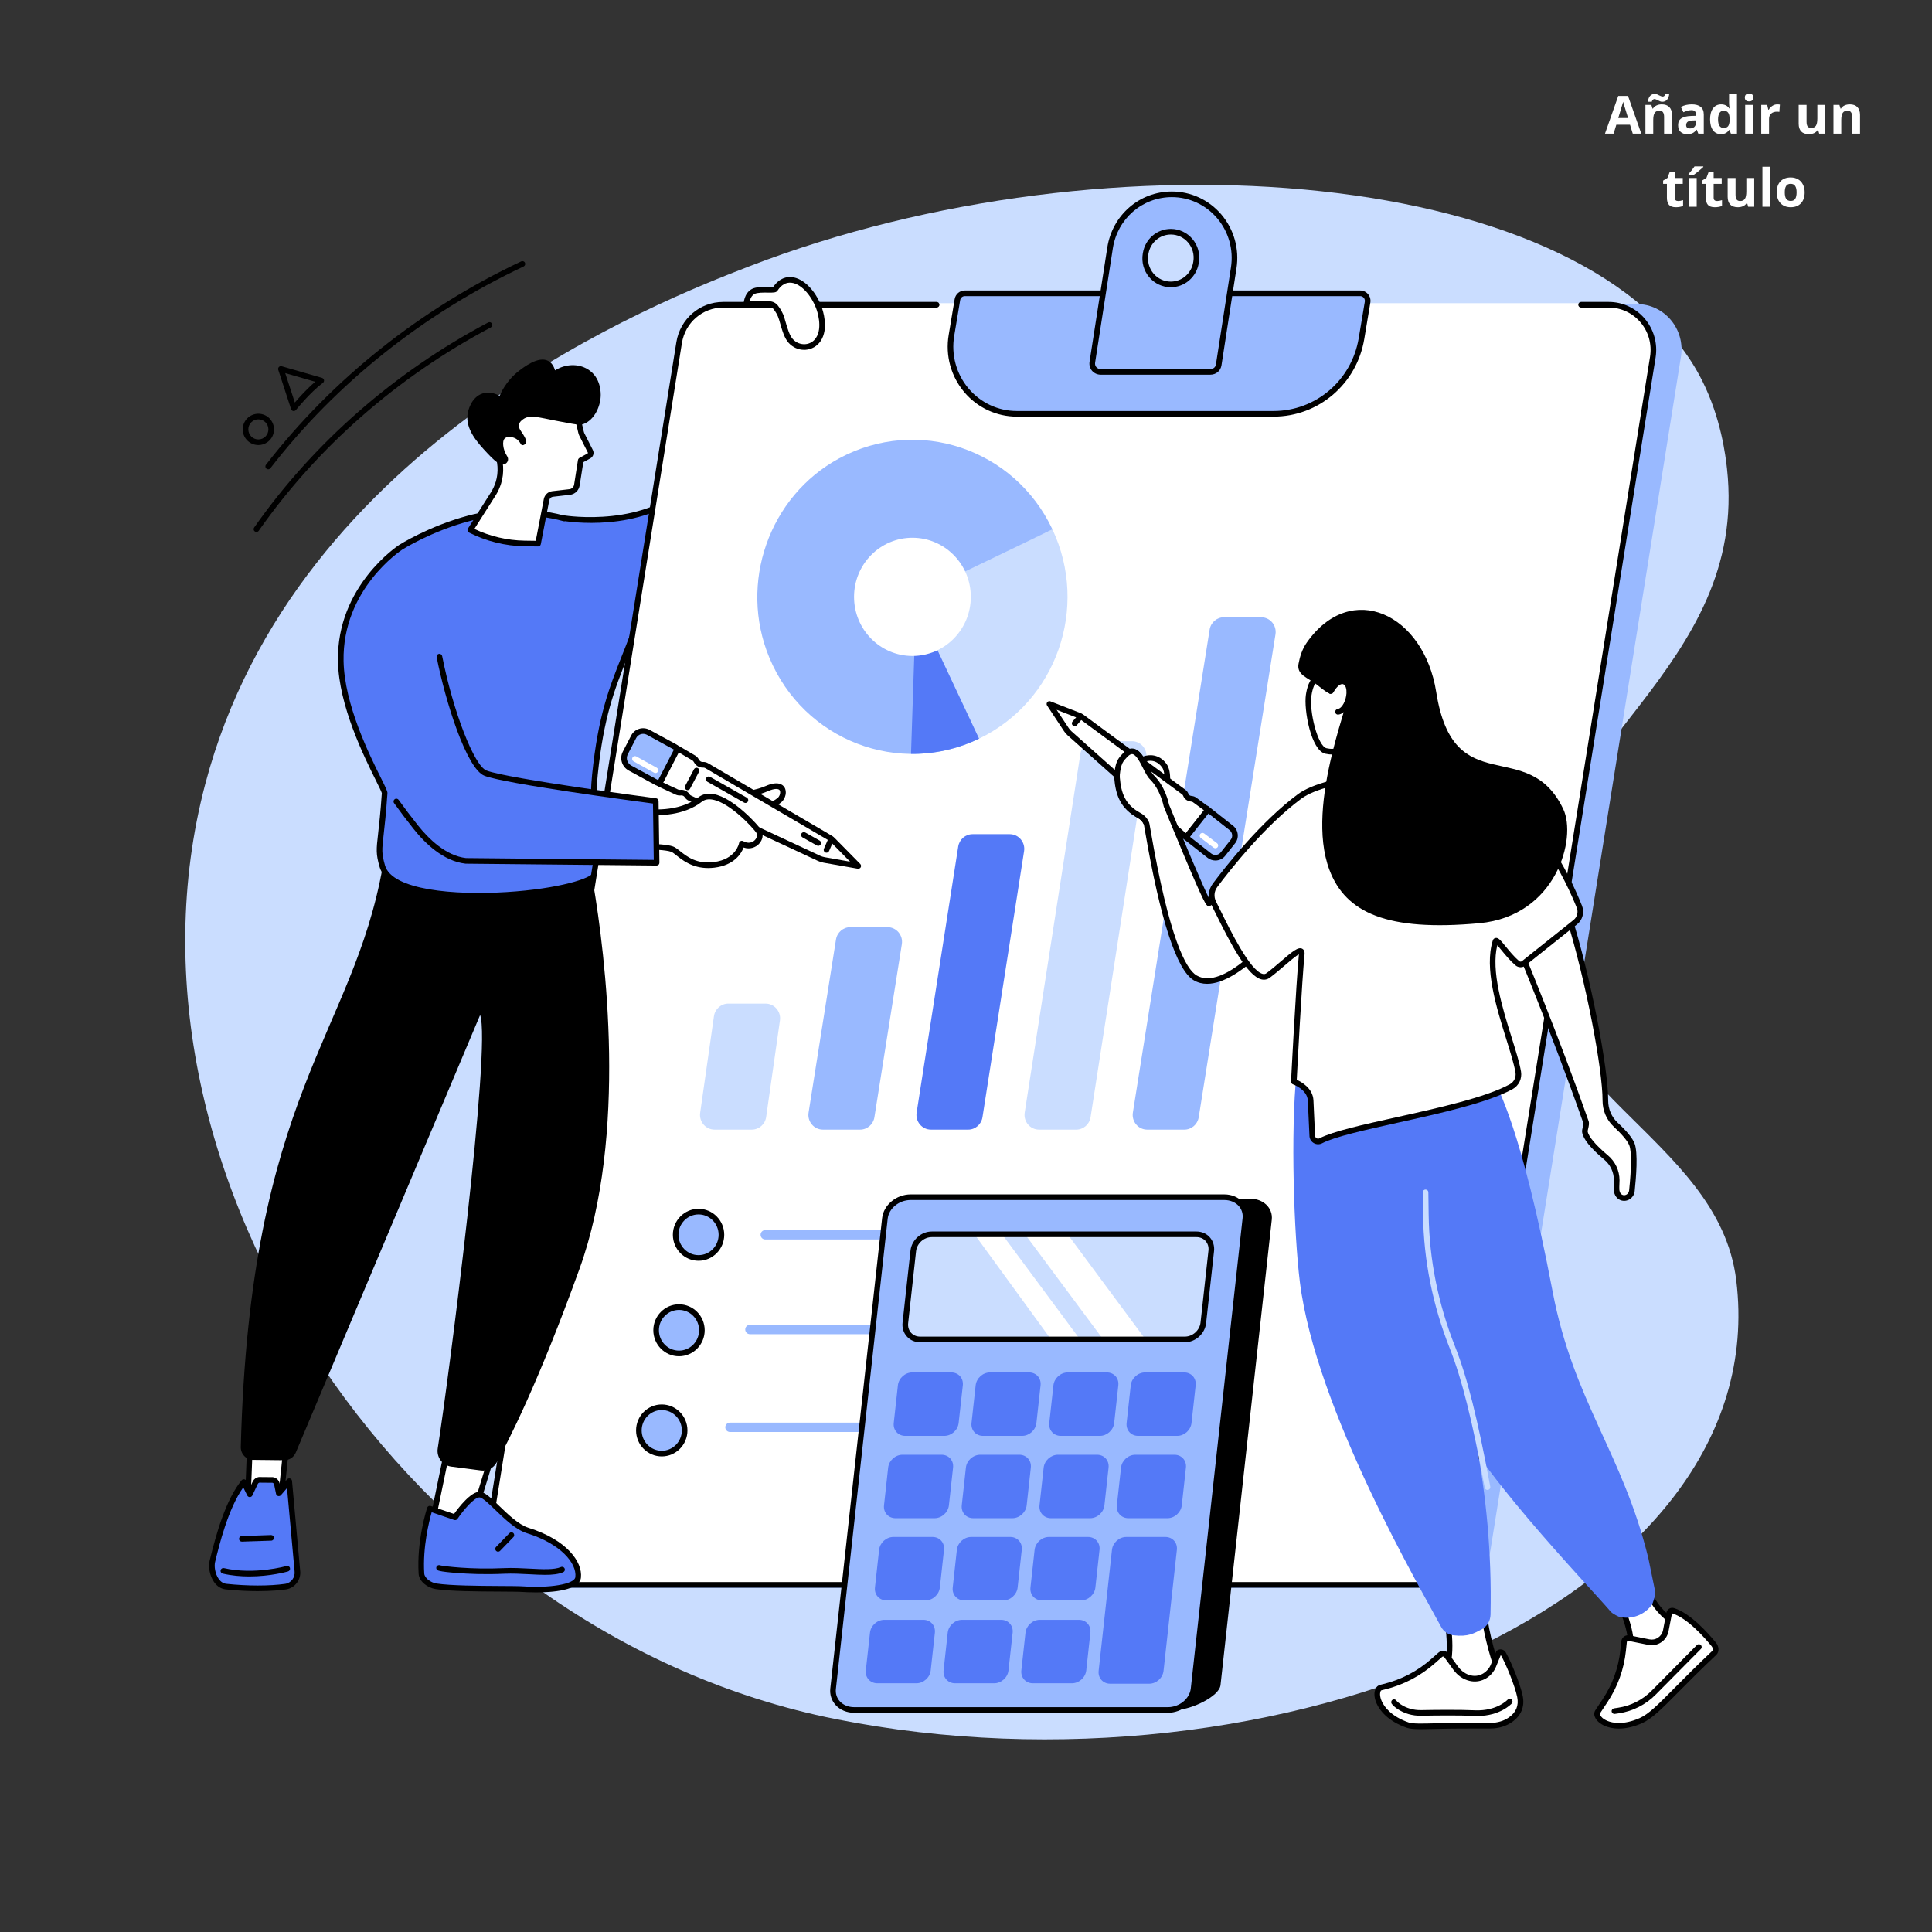 <svg xmlns="http://www.w3.org/2000/svg" xmlns:xlink="http://www.w3.org/1999/xlink" width="500" zoomAndPan="magnify" viewBox="0 0 375 375" height="500" preserveAspectRatio="xMidYMid meet" version="1.2"><rect x="0" y="0" width="375" height="375" fill="#333333" stroke="none"/><defs/><g id="87dfa71729"><path style=" stroke:none;fill-rule:nonzero;fill:#caddff;fill-opacity:1;" d="M 145.355 51.723 C 128.648 58.184 57.348 85.746 39.832 152.211 C 19.855 228 79.598 317.227 162.18 333.668 C 247.844 350.723 344.609 310.633 337.008 248.52 C 333.543 220.184 294.98 211.609 296.762 178.234 C 298.504 145.668 339.5 129.703 335.207 90.941 C 334.934 88.508 334.07 81.215 330.41 73.922 C 309.637 32.516 215.562 24.582 145.355 51.723 "/><path style=" stroke:none;fill-rule:nonzero;fill:#5479f7;fill-opacity:1;" d="M 156.98 58.324 L 147.293 58.324 C 147.293 58.324 143.895 83.035 134.664 93.438 C 125.918 103.289 109.551 100.59 109.551 100.59 C 109.551 100.59 109.543 100.609 109.535 100.641 C 103.203 98.898 95.984 99.281 91.062 100.59 C 83.344 102.648 77.77 106.227 77.77 106.227 C 77.77 106.227 65.859 113.828 66.141 128.332 C 66.363 139.586 74.727 152.98 74.66 153.941 C 73.926 164.684 73.102 164.316 74.211 168.141 C 76.906 177.434 115.066 173.602 115.742 169.344 C 116.359 165.48 114.586 159.02 115.477 150.336 C 116.879 136.641 119.668 131.766 122.84 123.324 C 140.363 121.887 151.684 111.891 155.207 95.832 C 158.844 79.27 156.98 58.324 156.98 58.324 "/><path style=" stroke:none;fill-rule:nonzero;fill:#000000;fill-opacity:1;" d="M 74.117 153.969 Z M 100.348 100.02 C 96.777 100.02 93.523 100.5 91.203 101.117 C 83.652 103.129 78.117 106.652 78.062 106.688 C 77.945 106.762 66.414 114.305 66.688 128.32 C 66.852 136.738 71.648 146.398 73.957 151.039 C 74.965 153.07 75.227 153.617 75.203 153.98 C 74.938 157.844 74.668 160.234 74.469 161.98 C 74.125 165.012 74.055 165.641 74.734 167.992 C 76.129 172.801 88.309 173.777 98.312 173.152 C 108.496 172.52 115.016 170.457 115.207 169.258 C 115.461 167.652 115.277 165.473 115.066 162.953 C 114.781 159.527 114.422 155.258 114.934 150.281 C 116.102 138.902 118.238 133.516 120.711 127.281 C 121.238 125.965 121.777 124.602 122.328 123.129 C 122.406 122.934 122.586 122.797 122.797 122.777 C 139.832 121.383 151.152 111.77 154.676 95.715 C 157.945 80.828 156.727 62.137 156.48 58.867 L 147.766 58.867 C 147.234 62.441 143.711 84.062 135.07 93.801 C 126.691 103.238 111.809 101.469 109.691 101.16 C 109.598 101.191 109.492 101.195 109.391 101.164 C 106.391 100.34 103.266 100.02 100.348 100.02 Z M 92.969 174.414 C 83.762 174.414 75.004 172.828 73.688 168.297 C 72.945 165.734 73.039 164.914 73.387 161.859 C 73.582 160.129 73.852 157.762 74.113 153.945 C 74.047 153.668 73.527 152.625 72.98 151.523 C 70.641 146.812 65.766 137.004 65.598 128.344 C 65.312 113.703 77.355 105.848 77.477 105.766 C 77.531 105.734 83.207 102.117 90.922 100.062 C 95.434 98.863 102.645 98.238 109.449 100.051 C 109.512 100.039 109.574 100.039 109.637 100.051 C 109.801 100.078 125.816 102.586 134.254 93.078 C 143.27 82.918 146.719 58.496 146.754 58.25 C 146.789 57.98 147.02 57.777 147.293 57.777 L 156.98 57.777 C 157.266 57.777 157.5 57.996 157.523 58.273 C 157.543 58.484 159.352 79.496 155.742 95.949 C 152.129 112.402 140.59 122.297 123.227 123.836 C 122.715 125.191 122.211 126.457 121.727 127.684 C 119.281 133.844 117.168 139.164 116.02 150.391 C 115.52 155.27 115.871 159.48 116.152 162.859 C 116.379 165.559 116.559 167.695 116.281 169.43 C 115.812 172.383 104.367 173.871 98.379 174.242 C 96.594 174.355 94.773 174.414 92.969 174.414 "/><path style=" stroke:none;fill-rule:nonzero;fill:#99b9ff;fill-opacity:1;" d="M 280.754 308.223 L 108.863 308.223 C 103.523 308.223 99.457 303.367 100.309 298.02 L 137.277 66.41 C 137.957 62.152 141.582 59.02 145.828 59.02 L 181.441 59.02 L 236.676 67.359 L 305.953 59.02 L 317.723 59.02 C 323.059 59.02 327.125 63.875 326.273 69.227 L 289.305 300.836 C 288.625 305.094 285.004 308.223 280.754 308.223 "/><path style=" stroke:none;fill-rule:nonzero;fill:#ffffff;fill-opacity:1;" d="M 275.293 307.621 L 103.398 307.621 C 98.062 307.621 93.996 302.777 94.848 297.434 L 131.816 66.227 C 132.496 61.977 136.117 58.852 140.367 58.852 L 312.258 58.852 C 317.598 58.852 321.664 63.695 320.812 69.039 L 283.844 300.246 C 283.164 304.496 279.539 307.621 275.293 307.621 "/><path style=" stroke:none;fill-rule:nonzero;fill:#000000;fill-opacity:1;" d="M 275.293 308.168 L 103.398 308.168 C 100.719 308.168 98.176 306.988 96.426 304.934 C 94.645 302.844 93.875 300.086 94.309 297.359 L 131.277 66.434 C 132.004 61.898 135.828 58.605 140.367 58.605 L 181.797 58.605 C 182.098 58.605 182.344 58.852 182.344 59.152 C 182.344 59.453 182.098 59.699 181.797 59.699 L 140.367 59.699 C 136.363 59.699 132.996 62.602 132.355 66.605 L 95.387 297.535 C 95 299.941 95.68 302.379 97.254 304.227 C 98.797 306.035 101.039 307.078 103.398 307.078 L 275.293 307.078 C 279.293 307.078 282.664 304.172 283.305 300.168 L 320.273 69.238 C 320.656 66.832 319.977 64.395 318.406 62.551 C 316.863 60.738 314.621 59.699 312.258 59.699 L 306.883 59.699 C 306.582 59.699 306.34 59.453 306.34 59.152 C 306.34 58.852 306.582 58.605 306.883 58.605 L 312.258 58.605 C 314.941 58.605 317.484 59.785 319.234 61.84 C 321.012 63.93 321.785 66.691 321.348 69.414 L 284.379 300.34 C 283.656 304.875 279.832 308.168 275.293 308.168 "/><path style=" stroke:none;fill-rule:nonzero;fill:#99b9ff;fill-opacity:1;" d="M 247.184 80.324 L 197.359 80.324 C 189.395 80.324 183.344 73.074 184.672 65.125 L 185.836 58.156 C 185.953 57.445 186.559 56.93 187.266 56.93 L 264.016 56.93 C 264.914 56.93 265.598 57.746 265.445 58.645 L 264.27 65.707 C 262.859 74.148 255.641 80.324 247.184 80.324 "/><path style=" stroke:none;fill-rule:nonzero;fill:#000000;fill-opacity:1;" d="M 187.266 57.477 C 186.824 57.477 186.445 57.797 186.371 58.246 L 185.207 65.215 C 184.598 68.875 185.617 72.598 188.004 75.418 C 190.348 78.188 193.758 79.777 197.359 79.777 L 247.184 79.777 C 255.402 79.777 262.363 73.82 263.73 65.617 L 264.91 58.555 C 264.957 58.281 264.879 58.008 264.703 57.797 C 264.527 57.59 264.285 57.477 264.016 57.477 Z M 247.184 80.867 L 197.359 80.867 C 193.438 80.867 189.723 79.141 187.172 76.125 C 184.578 73.055 183.469 69.016 184.137 65.031 L 185.297 58.066 C 185.461 57.09 186.289 56.383 187.266 56.383 L 264.016 56.383 C 264.602 56.383 265.156 56.645 265.535 57.09 C 265.922 57.547 266.082 58.145 265.984 58.734 L 264.805 65.797 C 263.348 74.531 255.938 80.867 247.184 80.867 "/><path style=" stroke:none;fill-rule:nonzero;fill:#99b9ff;fill-opacity:1;" d="M 222.352 49.324 L 222.371 49.184 C 222.773 46.754 224.844 44.973 227.266 44.973 C 230.336 44.973 232.672 47.777 232.164 50.852 L 232.141 50.996 C 231.738 53.426 229.668 55.203 227.242 55.203 C 224.176 55.203 221.84 52.398 222.352 49.324 Z M 213.645 72.184 L 234.922 72.184 C 235.73 72.184 236.418 71.652 236.547 70.844 L 239.461 52.008 C 240.633 44.508 234.934 37.715 227.465 37.715 C 221.492 37.715 216.406 42.113 215.469 48.109 L 212.02 70.312 C 211.855 71.328 212.633 72.184 213.645 72.184 "/><path style=" stroke:none;fill-rule:nonzero;fill:#000000;fill-opacity:1;" d="M 222.887 49.414 C 222.668 50.738 223.035 52.082 223.898 53.098 C 224.738 54.09 225.961 54.66 227.242 54.66 C 229.41 54.66 231.242 53.082 231.602 50.906 L 231.625 50.766 C 231.844 49.438 231.473 48.094 230.613 47.078 C 229.773 46.086 228.555 45.52 227.266 45.52 C 225.102 45.52 223.27 47.098 222.91 49.27 Z M 227.242 55.75 C 225.637 55.75 224.117 55.043 223.066 53.805 C 222 52.543 221.539 50.875 221.812 49.234 L 221.836 49.094 C 222.281 46.391 224.566 44.43 227.266 44.43 C 228.871 44.43 230.395 45.137 231.441 46.371 C 232.516 47.637 232.973 49.301 232.699 50.941 L 232.676 51.086 C 232.23 53.785 229.945 55.75 227.242 55.75 Z M 227.465 38.262 C 221.727 38.262 216.906 42.438 216.004 48.191 L 212.559 70.395 C 212.508 70.719 212.59 71.023 212.789 71.258 C 212.996 71.5 213.309 71.637 213.645 71.637 L 234.922 71.637 C 235.488 71.637 235.926 71.285 236.008 70.758 L 238.926 51.922 C 239.465 48.461 238.477 44.961 236.215 42.316 C 234.008 39.738 230.82 38.262 227.465 38.262 Z M 234.922 72.727 L 213.645 72.727 C 212.988 72.727 212.375 72.449 211.961 71.965 C 211.555 71.488 211.383 70.855 211.48 70.227 L 214.93 48.023 C 215.914 41.734 221.184 37.172 227.465 37.172 C 231.141 37.172 234.629 38.789 237.043 41.605 C 239.512 44.496 240.59 48.312 240 52.09 L 237.086 70.926 C 236.918 71.988 236.027 72.727 234.922 72.727 "/><path style=" stroke:none;fill-rule:nonzero;fill:#99b9ff;fill-opacity:1;" d="M 234.789 122.211 L 219.891 215.949 C 219.613 217.684 220.941 219.258 222.676 219.258 L 229.883 219.258 C 231.27 219.258 232.449 218.242 232.672 216.855 L 247.57 123.121 C 247.848 121.383 246.523 119.809 244.785 119.809 L 237.574 119.809 C 236.188 119.809 235.008 120.824 234.789 122.211 "/><path style=" stroke:none;fill-rule:nonzero;fill:#caddff;fill-opacity:1;" d="M 209.711 146.281 L 198.895 215.961 C 198.629 217.691 199.949 219.258 201.684 219.258 L 208.895 219.258 C 210.281 219.258 211.465 218.234 211.68 216.848 L 222.496 147.168 C 222.766 145.438 221.445 143.867 219.711 143.867 L 212.496 143.867 C 211.109 143.867 209.926 144.891 209.711 146.281 "/><path style=" stroke:none;fill-rule:nonzero;fill:#5479f7;fill-opacity:1;" d="M 185.988 164.324 L 177.918 215.957 C 177.648 217.691 178.969 219.258 180.703 219.258 L 187.914 219.258 C 189.305 219.258 190.484 218.234 190.699 216.848 L 198.773 165.219 C 199.047 163.484 197.723 161.914 195.988 161.914 L 188.777 161.914 C 187.387 161.914 186.203 162.938 185.988 164.324 "/><path style=" stroke:none;fill-rule:nonzero;fill:#99b9ff;fill-opacity:1;" d="M 162.266 182.363 L 156.945 215.949 C 156.668 217.684 157.992 219.258 159.73 219.258 L 166.938 219.258 C 168.324 219.258 169.504 218.238 169.723 216.855 L 175.047 183.27 C 175.324 181.531 174 179.961 172.262 179.961 L 165.051 179.961 C 163.664 179.961 162.484 180.98 162.266 182.363 "/><path style=" stroke:none;fill-rule:nonzero;fill:#caddff;fill-opacity:1;" d="M 138.578 197.246 L 135.902 215.992 C 135.66 217.719 136.977 219.258 138.695 219.258 L 145.918 219.258 C 147.32 219.258 148.512 218.215 148.711 216.812 L 151.387 198.062 C 151.633 196.34 150.312 194.797 148.594 194.797 L 141.371 194.797 C 139.969 194.797 138.777 195.84 138.578 197.246 "/><path style=" stroke:none;fill-rule:nonzero;fill:#99b9ff;fill-opacity:1;" d="M 140.031 239.672 C 140.031 242.156 138.043 244.168 135.59 244.168 C 133.137 244.168 131.148 242.156 131.148 239.672 C 131.148 237.188 133.137 235.176 135.59 235.176 C 138.043 235.176 140.031 237.188 140.031 239.672 "/><path style=" stroke:none;fill-rule:nonzero;fill:#000000;fill-opacity:1;" d="M 135.59 235.719 C 133.441 235.719 131.691 237.492 131.691 239.672 C 131.691 241.852 133.441 243.621 135.59 243.621 C 137.738 243.621 139.484 241.852 139.484 239.672 C 139.484 237.492 137.738 235.719 135.59 235.719 Z M 135.59 244.715 C 132.84 244.715 130.602 242.453 130.602 239.672 C 130.602 236.891 132.84 234.629 135.59 234.629 C 138.34 234.629 140.574 236.891 140.574 239.672 C 140.574 242.453 138.34 244.715 135.59 244.715 "/><path style=" stroke:none;fill-rule:nonzero;fill:#99b9ff;fill-opacity:1;" d="M 136.234 258.203 C 136.234 260.691 134.246 262.703 131.793 262.703 C 129.34 262.703 127.352 260.691 127.352 258.203 C 127.352 255.723 129.34 253.707 131.793 253.707 C 134.246 253.707 136.234 255.723 136.234 258.203 "/><path style=" stroke:none;fill-rule:nonzero;fill:#000000;fill-opacity:1;" d="M 131.793 254.254 C 129.645 254.254 127.898 256.027 127.898 258.203 C 127.898 260.383 129.645 262.156 131.793 262.156 C 133.941 262.156 135.691 260.383 135.691 258.203 C 135.691 256.027 133.941 254.254 131.793 254.254 Z M 131.793 263.25 C 129.047 263.25 126.809 260.988 126.809 258.203 C 126.809 255.426 129.047 253.164 131.793 253.164 C 134.543 253.164 136.781 255.426 136.781 258.203 C 136.781 260.988 134.543 263.25 131.793 263.25 "/><path style=" stroke:none;fill-rule:nonzero;fill:#99b9ff;fill-opacity:1;" d="M 132.887 277.645 C 132.887 280.129 130.898 282.141 128.445 282.141 C 125.992 282.141 124.004 280.129 124.004 277.645 C 124.004 275.16 125.992 273.148 128.445 273.148 C 130.898 273.148 132.887 275.16 132.887 277.645 "/><path style=" stroke:none;fill-rule:nonzero;fill:#000000;fill-opacity:1;" d="M 128.445 273.691 C 126.297 273.691 124.547 275.465 124.547 277.645 C 124.547 279.82 126.297 281.594 128.445 281.594 C 130.594 281.594 132.344 279.82 132.344 277.645 C 132.344 275.465 130.594 273.691 128.445 273.691 Z M 128.445 282.688 C 125.695 282.688 123.461 280.426 123.461 277.645 C 123.461 274.863 125.695 272.602 128.445 272.602 C 131.195 272.602 133.434 274.863 133.434 277.645 C 133.434 280.426 131.195 282.688 128.445 282.688 "/><path style=" stroke:none;fill-rule:nonzero;fill:#99b9ff;fill-opacity:1;" d="M 196.086 240.582 L 148.535 240.582 C 148.035 240.582 147.629 240.172 147.629 239.672 C 147.629 239.168 148.035 238.762 148.535 238.762 L 196.086 238.762 C 196.586 238.762 196.992 239.168 196.992 239.672 C 196.992 240.172 196.586 240.582 196.086 240.582 "/><path style=" stroke:none;fill-rule:nonzero;fill:#99b9ff;fill-opacity:1;" d="M 193.109 258.965 L 188.16 258.965 C 187.66 258.965 187.25 258.555 187.25 258.055 C 187.25 257.551 187.66 257.145 188.16 257.145 L 193.109 257.145 C 193.609 257.145 194.02 257.551 194.02 258.055 C 194.02 258.555 193.609 258.965 193.109 258.965 "/><path style=" stroke:none;fill-rule:nonzero;fill:#99b9ff;fill-opacity:1;" d="M 179.121 258.965 L 145.559 258.965 C 145.059 258.965 144.652 258.555 144.652 258.055 C 144.652 257.551 145.059 257.145 145.559 257.145 L 179.121 257.145 C 179.621 257.145 180.027 257.551 180.027 258.055 C 180.027 258.555 179.621 258.965 179.121 258.965 "/><path style=" stroke:none;fill-rule:nonzero;fill:#99b9ff;fill-opacity:1;" d="M 189.242 277.949 L 141.691 277.949 C 141.188 277.949 140.781 277.543 140.781 277.039 C 140.781 276.539 141.188 276.133 141.691 276.133 L 189.242 276.133 C 189.742 276.133 190.148 276.539 190.148 277.039 C 190.148 277.543 189.742 277.949 189.242 277.949 "/><path style=" stroke:none;fill-rule:nonzero;fill:#caddff;fill-opacity:1;" d="M 204.277 102.75 C 211.426 117.949 205.043 136.141 190.031 143.375 L 176.215 115.82 L 204.277 102.75 "/><path style=" stroke:none;fill-rule:nonzero;fill:#99b9ff;fill-opacity:1;" d="M 204.277 102.75 C 196.93 87.113 178.141 80.727 162.883 88.969 C 149.262 96.328 143.336 113.223 149.324 127.633 C 156.027 143.773 174.59 150.812 190.031 143.375 L 177.789 117.332 C 177.402 116.512 177.746 115.531 178.559 115.141 L 204.277 102.75 "/><path style=" stroke:none;fill-rule:nonzero;fill:#5479f7;fill-opacity:1;" d="M 190.031 143.375 L 177.789 117.332 L 176.828 146.332 C 181.258 146.375 185.762 145.43 190.031 143.375 "/><path style=" stroke:none;fill-rule:nonzero;fill:#ffffff;fill-opacity:1;" d="M 188.434 115.848 C 188.434 122.184 183.359 127.32 177.102 127.32 C 170.844 127.32 165.77 122.184 165.77 115.848 C 165.77 109.508 170.844 104.375 177.102 104.375 C 183.359 104.375 188.434 109.508 188.434 115.848 "/><path style=" stroke:none;fill-rule:nonzero;fill:#ffffff;fill-opacity:1;" d="M 138.152 154.785 C 138.152 154.785 145.148 154.68 148.805 153.078 C 152.461 151.477 152.406 154.254 151.371 155.234 C 150.531 156.027 145.48 158.871 140.949 159.203 L 138.152 154.785 "/><path style=" stroke:none;fill-rule:nonzero;fill:#000000;fill-opacity:1;" d="M 139.125 155.301 L 141.234 158.629 C 145.59 158.199 150.312 155.48 150.996 154.836 C 151.391 154.465 151.562 153.734 151.332 153.387 C 151.129 153.078 150.414 152.969 149.023 153.578 C 146.09 154.863 141.195 155.211 139.125 155.301 Z M 140.949 159.746 C 140.766 159.746 140.59 159.652 140.492 159.492 L 137.691 155.078 C 137.586 154.91 137.578 154.699 137.672 154.527 C 137.766 154.352 137.949 154.242 138.145 154.242 C 138.215 154.238 145.074 154.117 148.586 152.578 C 150.961 151.539 151.895 152.262 152.242 152.785 C 152.82 153.66 152.449 154.961 151.746 155.629 C 150.762 156.559 145.543 159.414 140.988 159.746 C 140.977 159.746 140.965 159.746 140.949 159.746 "/><path style=" stroke:none;fill-rule:nonzero;fill:#ffffff;fill-opacity:1;" d="M 127.949 152.137 L 131.418 145.219 L 134.637 147.105 C 134.812 147.211 134.965 147.355 135.078 147.531 L 135.281 147.848 C 135.535 148.242 135.98 148.473 136.441 148.445 C 136.691 148.43 136.945 148.488 137.164 148.617 L 161.102 162.641 C 161.301 162.758 161.48 162.898 161.641 163.062 L 166.586 168.082 L 159.988 166.922 C 159.629 166.859 159.277 166.746 158.945 166.594 L 133.906 154.918 C 133.691 154.816 133.508 154.66 133.375 154.465 L 133.344 154.414 C 133.086 154.035 132.656 153.82 132.207 153.844 L 131.98 153.855 C 131.777 153.867 131.566 153.828 131.379 153.738 L 127.949 152.137 "/><path style=" stroke:none;fill-rule:nonzero;fill:#000000;fill-opacity:1;" d="M 132.273 153.297 C 132.875 153.297 133.449 153.602 133.793 154.109 L 133.828 154.16 C 133.902 154.273 134.012 154.363 134.137 154.422 L 159.176 166.098 C 159.469 166.234 159.77 166.328 160.086 166.383 L 165 167.25 L 161.254 163.445 C 161.125 163.316 160.984 163.203 160.824 163.113 L 136.891 149.09 C 136.762 149.016 136.621 148.98 136.477 148.988 C 135.816 149.027 135.184 148.703 134.82 148.141 L 134.617 147.824 C 134.555 147.723 134.465 147.637 134.359 147.578 L 131.645 145.98 L 128.688 151.883 L 131.609 153.246 C 131.719 153.293 131.84 153.32 131.953 153.312 L 132.18 153.301 C 132.211 153.297 132.242 153.297 132.273 153.297 Z M 166.586 168.625 C 166.555 168.625 166.523 168.625 166.492 168.617 L 159.895 167.457 C 159.488 167.387 159.094 167.262 158.719 167.086 L 133.676 155.41 C 133.375 155.27 133.113 155.047 132.926 154.77 L 132.891 154.719 C 132.742 154.5 132.496 154.375 132.238 154.391 L 132.012 154.402 C 131.715 154.418 131.418 154.355 131.148 154.234 L 127.719 152.633 C 127.586 152.57 127.48 152.457 127.434 152.316 C 127.383 152.18 127.395 152.027 127.461 151.895 L 130.93 144.973 C 131 144.836 131.117 144.738 131.262 144.695 C 131.406 144.652 131.562 144.672 131.691 144.746 L 134.91 146.637 C 135.164 146.781 135.379 146.992 135.535 147.238 L 135.738 147.551 C 135.887 147.781 136.145 147.914 136.406 147.898 C 136.77 147.875 137.125 147.961 137.441 148.148 L 161.379 162.172 C 161.617 162.309 161.836 162.48 162.031 162.68 L 166.973 167.699 C 167.141 167.867 167.18 168.125 167.07 168.336 C 166.973 168.516 166.785 168.625 166.586 168.625 "/><path style=" stroke:none;fill-rule:nonzero;fill:#000000;fill-opacity:1;" d="M 160.422 165.508 C 160.348 165.508 160.273 165.492 160.203 165.461 C 159.93 165.344 159.805 165.02 159.922 164.742 L 160.836 162.652 C 160.953 162.375 161.277 162.25 161.551 162.371 C 161.828 162.488 161.953 162.812 161.836 163.09 L 160.922 165.18 C 160.832 165.387 160.633 165.508 160.422 165.508 "/><path style=" stroke:none;fill-rule:nonzero;fill:#99b9ff;fill-opacity:1;" d="M 125.852 142.16 L 131.062 144.996 C 131.328 145.145 131.43 145.477 131.289 145.75 L 128.234 151.672 C 128.09 151.949 127.754 152.055 127.48 151.906 L 122.281 149.074 C 121.238 148.508 120.824 147.207 121.363 146.172 L 122.992 143.008 C 123.531 141.973 124.809 141.59 125.852 142.16 "/><path style=" stroke:none;fill-rule:nonzero;fill:#000000;fill-opacity:1;" d="M 124.828 142.441 C 124.676 142.441 124.523 142.465 124.375 142.508 C 123.984 142.629 123.664 142.895 123.477 143.258 L 121.844 146.422 C 121.445 147.195 121.758 148.168 122.543 148.598 L 127.742 151.426 L 130.809 145.5 L 125.59 142.637 C 125.352 142.508 125.09 142.441 124.828 142.441 Z M 127.742 152.52 C 127.562 152.52 127.383 152.477 127.219 152.387 L 122.02 149.555 C 120.723 148.848 120.207 147.215 120.875 145.922 L 122.512 142.758 C 122.832 142.133 123.383 141.672 124.055 141.465 C 124.742 141.254 125.473 141.332 126.113 141.68 L 131.324 144.516 C 131.848 144.801 132.051 145.469 131.773 146 L 128.719 151.922 C 128.578 152.191 128.348 152.383 128.062 152.473 C 127.957 152.504 127.848 152.52 127.742 152.52 "/><path style=" stroke:none;fill-rule:nonzero;fill:#000000;fill-opacity:1;" d="M 133.461 153.363 C 133.375 153.363 133.289 153.344 133.207 153.301 C 132.941 153.16 132.84 152.828 132.98 152.562 L 134.707 149.309 C 134.848 149.043 135.176 148.941 135.445 149.082 C 135.711 149.223 135.812 149.551 135.668 149.82 L 133.945 153.074 C 133.844 153.258 133.656 153.363 133.461 153.363 "/><path style=" stroke:none;fill-rule:nonzero;fill:#000000;fill-opacity:1;" d="M 144.691 155.852 C 144.602 155.852 144.508 155.828 144.426 155.781 L 137.289 151.734 C 137.027 151.586 136.934 151.254 137.082 150.992 C 137.23 150.73 137.562 150.637 137.824 150.785 L 144.961 154.832 C 145.223 154.98 145.316 155.312 145.168 155.574 C 145.066 155.75 144.883 155.852 144.691 155.852 "/><path style=" stroke:none;fill-rule:nonzero;fill:#000000;fill-opacity:1;" d="M 158.82 164.176 C 158.73 164.176 158.637 164.152 158.551 164.105 L 155.766 162.539 C 155.504 162.391 155.41 162.059 155.559 161.797 C 155.703 161.535 156.039 161.441 156.301 161.586 L 159.086 163.152 C 159.348 163.301 159.441 163.633 159.293 163.895 C 159.195 164.074 159.008 164.176 158.82 164.176 "/><path style=" stroke:none;fill-rule:nonzero;fill:#ffffff;fill-opacity:1;" d="M 127.227 150.051 C 127.137 150.051 127.047 150.027 126.961 149.984 L 122.98 147.777 C 122.719 147.633 122.621 147.301 122.766 147.035 C 122.914 146.773 123.246 146.68 123.508 146.824 L 127.488 149.027 C 127.754 149.176 127.848 149.508 127.703 149.77 C 127.602 149.949 127.418 150.051 127.227 150.051 "/><path style=" stroke:none;fill-rule:nonzero;fill:#ffffff;fill-opacity:1;" d="M 125.535 157.555 C 125.535 157.555 131.727 158.441 135.902 155.184 C 139.453 152.414 146.645 160.344 147.262 161.352 C 148.141 162.773 146.211 165.016 143.988 163.746 C 143.988 163.746 143.398 167.281 138.594 167.875 C 133.793 168.465 131.746 165.289 130.457 164.816 C 129.168 164.34 125.477 164.316 125.477 164.316 L 125.535 157.555 "/><path style=" stroke:none;fill-rule:nonzero;fill:#000000;fill-opacity:1;" d="M 126.027 163.777 C 127.141 163.805 129.57 163.906 130.645 164.305 C 131.062 164.457 131.473 164.781 131.992 165.195 C 133.348 166.27 135.203 167.742 138.527 167.332 C 142.879 166.797 143.445 163.688 143.449 163.656 C 143.48 163.48 143.594 163.332 143.754 163.254 C 143.914 163.176 144.102 163.184 144.258 163.27 C 145.234 163.832 146.066 163.531 146.516 163.062 C 146.871 162.699 147.094 162.113 146.801 161.637 C 146.391 160.973 141.848 155.844 138.316 155.203 C 137.465 155.051 136.785 155.184 136.234 155.613 C 132.664 158.398 127.789 158.297 126.074 158.156 Z M 137.445 168.488 C 134.395 168.488 132.5 166.988 131.316 166.051 C 130.891 165.711 130.523 165.418 130.27 165.328 C 129.285 164.965 126.473 164.867 125.473 164.859 C 125.328 164.859 125.188 164.801 125.09 164.695 C 124.988 164.594 124.93 164.457 124.934 164.309 L 124.992 157.547 C 124.992 157.391 125.062 157.242 125.18 157.141 C 125.297 157.035 125.457 156.988 125.613 157.012 C 125.672 157.02 131.629 157.824 135.566 154.75 C 136.363 154.133 137.352 153.922 138.512 154.133 C 142.41 154.836 147.23 160.25 147.727 161.062 C 148.25 161.91 148.074 163.02 147.301 163.82 C 146.695 164.449 145.598 164.938 144.332 164.5 C 143.898 165.652 142.555 167.934 138.664 168.414 C 138.238 168.465 137.832 168.488 137.445 168.488 "/><path style=" stroke:none;fill-rule:nonzero;fill:#5479f7;fill-opacity:1;" d="M 83.473 107.281 C 83.473 107.281 74.992 110.883 70.516 125.551 C 68.043 133.645 68.496 145.188 80.684 160.531 C 83.121 163.602 86.543 166.652 90.41 167.094 L 127.445 167.457 L 127.281 155.484 C 127.281 155.484 98.559 151.715 94.242 150.078 C 90.418 148.625 84.879 129.719 84.305 120.445 L 83.473 107.281 "/><path style=" stroke:none;fill-rule:nonzero;fill:#000000;fill-opacity:1;" d="M 127.445 168.004 C 127.445 168.004 127.441 168.004 127.441 168.004 L 90.402 167.641 C 90.387 167.641 90.367 167.641 90.348 167.637 C 86.059 167.148 82.492 163.688 80.258 160.871 C 78.941 159.215 77.672 157.535 76.488 155.883 C 76.312 155.641 76.367 155.301 76.613 155.125 C 76.855 154.949 77.199 155.004 77.371 155.25 C 78.547 156.887 79.805 158.551 81.109 160.191 C 83.215 162.84 86.539 166.09 90.441 166.551 L 126.895 166.906 L 126.742 155.965 C 122.883 155.453 98.121 152.133 94.051 150.586 C 90.539 149.254 86.43 136.059 84.754 127.555 C 84.699 127.262 84.891 126.973 85.184 126.918 C 85.48 126.855 85.766 127.051 85.824 127.348 C 87.934 138.066 92.039 148.656 94.438 149.566 C 98.645 151.164 127.066 154.906 127.352 154.945 C 127.621 154.98 127.824 155.207 127.828 155.477 L 127.992 167.449 C 127.992 167.598 127.938 167.738 127.832 167.84 C 127.73 167.945 127.59 168.004 127.445 168.004 "/><path style=" stroke:none;fill-rule:nonzero;fill:#ffffff;fill-opacity:1;" d="M 158.93 59.688 C 159.363 60.82 160.207 63.875 158.816 65.922 C 157.566 67.754 154.961 67.828 153.477 66.18 C 152.699 65.316 152.324 63.906 151.746 61.914 C 151.461 60.934 151.035 60.258 150.566 59.652 C 150.258 59.254 149.789 59.023 149.289 59.023 L 144.883 59 C 144.883 59 144.918 57.266 146.199 56.574 C 147.324 55.965 150.227 56.465 150.453 56.121 C 152.992 52.27 157.199 55.125 158.93 59.688 "/><path style=" stroke:none;fill-rule:nonzero;fill:#000000;fill-opacity:1;" d="M 145.516 58.457 L 149.293 58.477 C 149.965 58.48 150.586 58.789 150.996 59.32 C 151.438 59.895 151.938 60.633 152.27 61.762 L 152.371 62.117 C 152.875 63.848 153.238 65.098 153.883 65.816 C 154.504 66.508 155.379 66.867 156.281 66.809 C 157.141 66.75 157.879 66.324 158.363 65.613 C 159.758 63.566 158.562 60.25 158.422 59.879 C 157.379 57.133 155.402 55.078 153.613 54.879 C 152.566 54.762 151.656 55.285 150.91 56.422 C 150.648 56.82 150.109 56.812 149.035 56.797 C 148.164 56.785 146.977 56.773 146.461 57.055 C 145.879 57.367 145.625 57.996 145.516 58.457 Z M 156.086 67.902 C 154.941 67.902 153.859 67.418 153.074 66.547 C 152.258 65.641 151.867 64.293 151.324 62.422 L 151.223 62.066 C 150.945 61.117 150.535 60.508 150.133 59.984 C 149.93 59.723 149.621 59.57 149.289 59.566 L 144.328 59.543 L 144.34 58.988 C 144.34 58.906 144.398 56.93 145.941 56.094 C 146.707 55.68 148.008 55.695 149.047 55.707 C 149.406 55.711 149.871 55.719 150.086 55.691 C 151.305 53.93 152.738 53.684 153.734 53.797 C 155.945 54.039 158.238 56.328 159.441 59.492 C 159.703 60.188 160.934 63.773 159.266 66.227 C 158.598 67.207 157.539 67.816 156.355 67.895 C 156.266 67.902 156.172 67.902 156.086 67.902 "/><path style=" stroke:none;fill-rule:nonzero;fill:#ffffff;fill-opacity:1;" d="M 86.84 281.324 L 84.141 294.41 L 91.207 296.434 L 95.113 283.691 L 86.84 281.324 "/><path style=" stroke:none;fill-rule:nonzero;fill:#000000;fill-opacity:1;" d="M 84.773 294.027 L 90.844 295.762 L 94.43 284.062 L 87.254 282.012 Z M 91.207 296.977 C 91.156 296.977 91.105 296.973 91.059 296.957 L 83.988 294.938 C 83.715 294.859 83.547 294.582 83.605 294.301 L 86.305 281.215 C 86.336 281.066 86.426 280.938 86.555 280.859 C 86.688 280.781 86.844 280.758 86.988 280.801 L 95.266 283.168 C 95.406 283.207 95.523 283.305 95.594 283.43 C 95.664 283.559 95.68 283.711 95.637 283.852 L 91.727 296.594 C 91.656 296.828 91.441 296.977 91.207 296.977 "/><path style=" stroke:none;fill-rule:nonzero;fill:#5479f7;fill-opacity:1;" d="M 81.801 305.441 C 81.883 306.699 83.406 307.711 84.641 307.898 C 88.926 308.555 99 308.277 101.734 308.469 C 105.289 308.715 111.957 308.445 112.215 306.16 C 112.531 303.367 109.555 299.297 102.426 297.07 C 98.742 295.914 94.844 290.203 93.117 290.102 C 91.395 289.996 88.34 294.512 88.34 294.512 L 83.43 292.824 C 83.43 292.824 81.398 299.055 81.801 305.441 "/><path style=" stroke:none;fill-rule:nonzero;fill:#000000;fill-opacity:1;" d="M 83.789 293.523 C 83.324 295.148 82.02 300.258 82.348 305.406 C 82.402 306.324 83.648 307.195 84.723 307.359 C 87.488 307.781 92.879 307.812 96.816 307.836 C 98.961 307.844 100.812 307.855 101.773 307.922 C 106.324 308.242 111.508 307.57 111.676 306.098 C 111.977 303.426 108.84 299.645 102.266 297.59 C 100.102 296.914 97.902 294.785 96.137 293.078 C 94.973 291.953 93.656 290.676 93.086 290.645 C 92.105 290.582 89.988 293.047 88.793 294.816 C 88.656 295.02 88.398 295.105 88.164 295.027 Z M 104.059 309.082 C 102.77 309.082 101.824 309.02 101.699 309.012 C 100.77 308.945 98.938 308.934 96.812 308.922 C 92.617 308.902 87.402 308.871 84.555 308.438 C 83.047 308.207 81.355 307.008 81.258 305.477 C 80.852 299.059 82.828 292.914 82.914 292.652 C 82.957 292.516 83.059 292.398 83.188 292.336 C 83.32 292.27 83.469 292.258 83.609 292.309 L 88.129 293.859 C 89 292.625 91.43 289.453 93.152 289.555 C 94.121 289.613 95.285 290.734 96.895 292.293 C 98.578 293.922 100.672 295.949 102.59 296.547 C 110.062 298.887 113.098 303.199 112.758 306.223 C 112.477 308.703 107.23 309.082 104.059 309.082 "/><path style=" stroke:none;fill-rule:nonzero;fill:#000000;fill-opacity:1;" d="M 105.82 305.672 C 104.879 305.672 103.848 305.617 102.754 305.559 C 101.141 305.477 99.477 305.387 97.84 305.461 C 94.098 305.633 90.895 305.484 88.867 305.328 C 85.023 305.035 84.879 304.809 84.766 304.625 C 84.66 304.457 84.652 304.246 84.742 304.07 C 84.883 303.812 85.199 303.711 85.465 303.84 C 86.141 304.004 91.316 304.672 97.789 304.375 C 99.48 304.293 101.172 304.383 102.812 304.469 C 105.262 304.598 107.574 304.723 108.883 304.16 C 109.156 304.039 109.477 304.168 109.598 304.445 C 109.715 304.723 109.59 305.039 109.312 305.16 C 108.398 305.555 107.203 305.672 105.82 305.672 "/><path style=" stroke:none;fill-rule:nonzero;fill:#000000;fill-opacity:1;" d="M 96.676 301.184 C 96.539 301.184 96.402 301.133 96.297 301.031 C 96.082 300.82 96.074 300.473 96.285 300.258 L 98.871 297.586 C 99.082 297.371 99.426 297.363 99.641 297.57 C 99.859 297.781 99.863 298.129 99.652 298.344 L 97.066 301.016 C 96.961 301.125 96.816 301.184 96.676 301.184 "/><path style=" stroke:none;fill-rule:nonzero;fill:#ffffff;fill-opacity:1;" d="M 48.508 280.703 L 48.148 289.832 L 54.457 291.367 L 55.578 280.766 L 48.508 280.703 "/><path style=" stroke:none;fill-rule:nonzero;fill:#000000;fill-opacity:1;" d="M 48.711 289.406 L 53.98 290.691 L 54.977 281.309 L 49.031 281.254 Z M 54.457 291.914 C 54.414 291.914 54.371 291.91 54.328 291.898 L 48.02 290.359 C 47.766 290.297 47.594 290.066 47.602 289.809 L 47.961 280.68 C 47.973 280.391 48.215 280.156 48.508 280.156 C 48.508 280.156 48.512 280.156 48.512 280.156 L 55.586 280.223 C 55.738 280.227 55.887 280.289 55.988 280.406 C 56.09 280.52 56.137 280.672 56.121 280.824 L 55 291.426 C 54.98 291.582 54.898 291.727 54.77 291.816 C 54.676 291.879 54.566 291.914 54.457 291.914 "/><path style=" stroke:none;fill-rule:nonzero;fill:#5479f7;fill-opacity:1;" d="M 55.418 307.965 C 52.891 308.324 48.766 308.48 43.875 307.961 C 41.688 307.727 40.832 304.652 41.215 303.07 C 42.289 298.66 44.152 291.547 47.32 287.668 L 48.484 290.035 L 49.582 287.727 C 49.73 287.457 50 287.273 50.305 287.234 L 52.672 287.258 C 53.172 287.191 53.633 287.527 53.738 288.023 L 54.117 289.848 L 56.137 287.492 L 57.719 304.891 C 57.91 306.379 56.887 307.758 55.418 307.965 "/><path style=" stroke:none;fill-rule:nonzero;fill:#000000;fill-opacity:1;" d="M 47.219 288.699 C 44.258 292.867 42.516 300.035 41.746 303.199 C 41.547 304.023 41.75 305.469 42.445 306.453 C 42.852 307.031 43.352 307.355 43.934 307.418 C 48.047 307.855 52.312 307.855 55.34 307.426 C 56.508 307.258 57.332 306.152 57.176 304.961 L 55.711 288.828 L 54.531 290.203 C 54.395 290.363 54.18 290.426 53.98 290.375 C 53.777 290.324 53.625 290.16 53.582 289.961 L 53.203 288.133 C 53.156 287.914 52.961 287.77 52.742 287.797 C 52.719 287.801 52.695 287.805 52.668 287.805 L 50.344 287.781 C 50.223 287.805 50.121 287.883 50.059 287.992 L 48.977 290.27 C 48.887 290.461 48.695 290.582 48.488 290.582 C 48.488 290.582 48.484 290.582 48.484 290.582 C 48.277 290.582 48.086 290.465 47.996 290.277 Z M 50.023 308.84 C 48.281 308.84 46.199 308.754 43.82 308.5 C 42.926 308.406 42.141 307.918 41.555 307.082 C 40.641 305.781 40.426 304.016 40.688 302.941 C 41.977 297.629 43.852 291.051 46.898 287.324 C 47.016 287.18 47.199 287.105 47.383 287.125 C 47.566 287.148 47.727 287.262 47.809 287.43 L 48.477 288.785 L 49.09 287.492 C 49.336 287.043 49.758 286.754 50.234 286.691 C 50.258 286.691 50.285 286.691 50.309 286.691 L 52.645 286.711 C 53.402 286.637 54.113 287.156 54.27 287.914 L 54.426 288.652 L 55.727 287.137 C 55.867 286.973 56.098 286.906 56.305 286.973 C 56.512 287.039 56.66 287.227 56.68 287.441 L 58.258 304.84 C 58.488 306.602 57.25 308.254 55.496 308.504 C 54.59 308.633 52.711 308.84 50.023 308.84 "/><path style=" stroke:none;fill-rule:nonzero;fill:#000000;fill-opacity:1;" d="M 48.391 305.984 C 46.758 305.984 44.992 305.84 43.234 305.434 C 42.941 305.363 42.758 305.07 42.824 304.777 C 42.891 304.484 43.188 304.301 43.477 304.371 C 49.367 305.73 55.547 303.98 55.605 303.961 C 55.898 303.879 56.199 304.047 56.281 304.336 C 56.363 304.625 56.199 304.926 55.91 305.012 C 55.723 305.066 52.477 305.984 48.391 305.984 "/><path style=" stroke:none;fill-rule:nonzero;fill:#000000;fill-opacity:1;" d="M 46.941 299.23 C 46.648 299.23 46.406 298.996 46.398 298.703 C 46.387 298.402 46.625 298.148 46.926 298.141 L 52.609 297.949 C 52.914 297.941 53.164 298.176 53.172 298.477 C 53.184 298.777 52.949 299.031 52.648 299.039 L 46.961 299.23 C 46.953 299.23 46.949 299.23 46.941 299.23 "/><path style=" stroke:none;fill-rule:nonzero;fill:#000000;fill-opacity:1;" d="M 115.125 171.383 C 117.52 185.527 121.871 220.289 112.477 246.289 C 104.395 268.664 98.621 279.809 96.406 283.855 C 95.801 284.961 94.59 285.582 93.352 285.418 L 87.59 284.668 C 85.879 284.445 84.691 282.84 84.965 281.121 C 87.066 267.805 95.414 203 93.191 197.012 L 57.406 281.957 C 57.02 282.859 56.141 283.438 55.168 283.426 L 49.125 283.359 C 47.777 283.344 46.703 282.211 46.738 280.848 C 48.523 212.094 68.457 201.031 74.297 168.16 C 74.312 168.082 76.211 170.391 76.281 170.434 C 82.129 173.855 85.055 173.59 94.027 174.082 C 103.73 174.617 112.746 170.922 114.871 171.02 C 115.031 171.027 115.098 171.219 115.125 171.383 "/><path style=" stroke:none;fill-rule:nonzero;fill:#ffffff;fill-opacity:1;" d="M 104.434 105.523 L 106.09 96.957 C 106.207 96.379 106.676 95.945 107.254 95.879 L 110.582 95.496 C 111.289 95.414 111.859 94.867 111.969 94.152 L 112.723 89.375 C 112.723 89.367 112.727 89.359 112.734 89.355 L 114.312 88.492 C 114.629 88.32 114.75 87.926 114.586 87.605 L 112.922 84.316 C 112.598 83.676 112.152 80.059 111.445 80.098 C 111.445 80.098 99.477 75.887 95.957 80.906 C 95.023 82.234 94.922 83.988 95.551 85.488 L 96.359 87.402 C 97.195 89.391 97.383 91.625 96.742 93.688 C 96.512 94.422 96.191 95.133 95.785 95.801 L 91.285 102.883 C 94.555 104.539 98.148 105.426 101.801 105.48 L 104.434 105.523 "/><path style=" stroke:none;fill-rule:nonzero;fill:#000000;fill-opacity:1;" d="M 92.074 102.66 C 95.109 104.102 98.461 104.887 101.809 104.938 L 103.988 104.969 L 105.555 96.855 C 105.723 96.039 106.379 95.43 107.191 95.336 L 110.52 94.953 C 110.98 94.902 111.359 94.535 111.434 94.066 L 112.184 89.289 C 112.211 89.125 112.32 88.965 112.465 88.883 L 114.055 88.016 C 114.109 87.984 114.133 87.91 114.102 87.852 L 112.438 84.562 C 112.305 84.301 112.195 83.836 112.02 83.043 C 111.867 82.355 111.559 80.965 111.309 80.625 C 111.293 80.621 111.277 80.617 111.262 80.609 C 111.148 80.57 99.645 76.598 96.402 81.219 C 95.609 82.348 95.477 83.902 96.055 85.277 L 96.859 87.188 C 97.777 89.367 97.918 91.73 97.262 93.852 C 97.02 94.633 96.676 95.387 96.25 96.086 Z M 104.434 106.066 C 104.434 106.066 104.43 106.066 104.426 106.066 L 101.793 106.027 C 98.078 105.973 94.363 105.051 91.043 103.367 C 90.902 103.301 90.801 103.176 90.762 103.027 C 90.723 102.879 90.746 102.719 90.828 102.59 L 95.324 95.508 C 95.703 94.895 96.004 94.223 96.223 93.527 C 96.801 91.652 96.672 89.551 95.855 87.613 L 95.051 85.699 C 94.328 83.984 94.504 82.027 95.512 80.59 C 99.109 75.457 110.398 79.16 111.547 79.555 C 112.336 79.637 112.652 80.863 113.082 82.805 C 113.195 83.297 113.332 83.914 113.41 84.07 L 115.074 87.359 C 115.371 87.945 115.152 88.656 114.574 88.973 L 113.223 89.715 L 112.508 94.238 C 112.359 95.188 111.59 95.93 110.641 96.039 L 107.316 96.422 C 106.973 96.461 106.695 96.719 106.621 97.066 L 104.969 105.625 C 104.922 105.883 104.695 106.066 104.434 106.066 "/><path style=" stroke:none;fill-rule:nonzero;fill:#000000;fill-opacity:1;" d="M 102.113 85.426 C 101.496 83.883 100.539 83.305 100.719 82.43 C 100.824 81.898 101.277 81.566 101.535 81.379 C 102.816 80.441 104.5 81.012 107.879 81.66 C 112.078 82.457 112.559 82.582 113.348 82.266 C 115.363 81.461 116.508 78.961 116.594 76.902 C 116.621 76.324 116.672 73.258 114.094 71.68 C 112.234 70.539 109.746 70.621 107.734 71.891 C 107.555 71.293 107.191 70.453 106.391 70.043 C 104.496 69.066 101.668 71.258 100.676 72.027 C 99.762 72.738 98.133 74.219 96.961 76.828 C 96.59 76.617 95.188 75.883 93.66 76.375 C 91.391 77.109 90.832 79.91 90.785 80.176 C 90.215 83.273 92.734 85.977 94.641 88.016 C 95.688 89.141 96.238 89.57 96.855 89.988 C 97.219 90.23 97.691 90.25 98.074 90.035 C 98.078 90.031 98.086 90.027 98.094 90.023 C 98.598 89.742 98.766 89.094 98.461 88.598 L 98.367 88.441 C 98.004 87.848 97.754 87.188 97.68 86.492 C 97.617 85.941 97.664 85.359 98.012 85.062 C 98.582 84.582 99.547 84.898 99.684 84.945 C 100.395 85.176 100.836 85.707 101.109 86.211 C 101.402 86.75 102.383 86.105 102.113 85.426 "/><path style=" stroke:none;fill-rule:nonzero;fill:#000000;fill-opacity:1;" d="M 242.66 232.664 L 180.242 232.664 C 177.676 232.664 175.398 234.488 175.148 236.738 L 165.203 327.078 C 164.953 329.328 166.832 331.156 169.395 331.156 L 228.531 331.848 C 231.094 331.848 236.656 329.328 236.902 327.078 L 246.852 236.738 C 247.102 234.488 245.223 232.664 242.66 232.664 "/><path style=" stroke:none;fill-rule:nonzero;fill:#99b9ff;fill-opacity:1;" d="M 237.652 232.375 L 176.742 232.375 C 174.242 232.375 172.012 234.223 171.762 236.496 L 161.707 327.785 C 161.457 330.059 163.281 331.906 165.781 331.906 L 226.691 331.906 C 229.191 331.906 231.426 330.059 231.676 327.785 L 241.727 236.496 C 241.977 234.223 240.152 232.375 237.652 232.375 "/><path style=" stroke:none;fill-rule:nonzero;fill:#000000;fill-opacity:1;" d="M 176.742 232.922 C 174.516 232.922 172.52 234.551 172.301 236.555 L 162.246 327.844 C 162.152 328.719 162.414 329.555 162.992 330.199 C 163.652 330.938 164.668 331.359 165.781 331.359 L 226.691 331.359 C 228.918 331.359 230.914 329.727 231.133 327.727 L 241.188 236.438 C 241.281 235.562 241.02 234.727 240.441 234.082 C 239.781 233.344 238.766 232.922 237.652 232.922 Z M 226.691 332.449 L 165.781 332.449 C 164.359 332.449 163.047 331.895 162.18 330.926 C 161.395 330.051 161.035 328.914 161.164 327.727 L 171.219 236.438 C 171.496 233.898 173.977 231.832 176.742 231.832 L 237.652 231.832 C 239.074 231.832 240.387 232.387 241.254 233.355 C 242.039 234.23 242.398 235.367 242.27 236.555 L 232.215 327.844 C 231.938 330.383 229.457 332.449 226.691 332.449 "/><path style=" stroke:none;fill-rule:nonzero;fill:#5479f7;fill-opacity:1;" d="M 181.406 294.68 L 173.812 294.68 C 172.43 294.68 171.434 293.562 171.586 292.184 L 172.391 284.867 C 172.543 283.484 173.785 282.367 175.168 282.367 L 182.762 282.367 C 184.145 282.367 185.141 283.484 184.988 284.867 L 184.184 292.184 C 184.031 293.562 182.789 294.68 181.406 294.68 "/><path style=" stroke:none;fill-rule:nonzero;fill:#5479f7;fill-opacity:1;" d="M 179.648 310.637 L 172.055 310.637 C 170.672 310.637 169.676 309.516 169.828 308.137 L 170.633 300.82 C 170.785 299.441 172.027 298.32 173.41 298.32 L 181.004 298.32 C 182.387 298.32 183.383 299.441 183.23 300.82 L 182.426 308.137 C 182.273 309.516 181.031 310.637 179.648 310.637 "/><path style=" stroke:none;fill-rule:nonzero;fill:#5479f7;fill-opacity:1;" d="M 177.875 326.723 L 170.285 326.723 C 168.902 326.723 167.902 325.602 168.055 324.223 L 168.863 316.906 C 169.012 315.527 170.258 314.406 171.641 314.406 L 179.234 314.406 C 180.613 314.406 181.609 315.527 181.461 316.906 L 180.652 324.223 C 180.504 325.602 179.258 326.723 177.875 326.723 "/><path style=" stroke:none;fill-rule:nonzero;fill:#5479f7;fill-opacity:1;" d="M 196.496 294.68 L 188.906 294.68 C 187.523 294.68 186.527 293.562 186.676 292.184 L 187.48 284.867 C 187.633 283.484 188.879 282.367 190.262 282.367 L 197.852 282.367 C 199.234 282.367 200.234 283.484 200.082 284.867 L 199.277 292.184 C 199.121 293.562 197.879 294.68 196.496 294.68 "/><path style=" stroke:none;fill-rule:nonzero;fill:#5479f7;fill-opacity:1;" d="M 194.742 310.637 L 187.148 310.637 C 185.766 310.637 184.766 309.516 184.922 308.137 L 185.727 300.82 C 185.879 299.441 187.121 298.32 188.504 298.32 L 196.098 298.32 C 197.48 298.32 198.477 299.441 198.324 300.82 L 197.52 308.137 C 197.367 309.516 196.121 310.637 194.742 310.637 "/><path style=" stroke:none;fill-rule:nonzero;fill:#5479f7;fill-opacity:1;" d="M 192.969 326.723 L 185.379 326.723 C 183.996 326.723 182.996 325.602 183.148 324.223 L 183.953 316.906 C 184.105 315.527 185.352 314.406 186.734 314.406 L 194.324 314.406 C 195.707 314.406 196.703 315.527 196.555 316.906 L 195.746 324.223 C 195.598 325.602 194.352 326.723 192.969 326.723 "/><path style=" stroke:none;fill-rule:nonzero;fill:#5479f7;fill-opacity:1;" d="M 211.59 294.68 L 203.996 294.68 C 202.613 294.68 201.617 293.562 201.77 292.184 L 202.574 284.867 C 202.727 283.484 203.973 282.367 205.352 282.367 L 212.945 282.367 C 214.328 282.367 215.324 283.484 215.172 284.867 L 214.367 292.184 C 214.215 293.562 212.973 294.68 211.59 294.68 "/><path style=" stroke:none;fill-rule:nonzero;fill:#5479f7;fill-opacity:1;" d="M 209.832 310.637 L 202.242 310.637 C 200.859 310.637 199.859 309.516 200.012 308.137 L 200.816 300.82 C 200.973 299.441 202.215 298.32 203.598 298.32 L 211.191 298.32 C 212.57 298.32 213.57 299.441 213.418 300.82 L 212.613 308.137 C 212.461 309.516 211.215 310.637 209.832 310.637 "/><path style=" stroke:none;fill-rule:nonzero;fill:#5479f7;fill-opacity:1;" d="M 208.062 326.723 L 200.469 326.723 C 199.086 326.723 198.09 325.602 198.242 324.223 L 199.047 316.906 C 199.199 315.527 200.441 314.406 201.824 314.406 L 209.418 314.406 C 210.801 314.406 211.797 315.527 211.645 316.906 L 210.84 324.223 C 210.688 325.602 209.445 326.723 208.062 326.723 "/><path style=" stroke:none;fill-rule:nonzero;fill:#5479f7;fill-opacity:1;" d="M 226.602 294.68 L 219.012 294.68 C 217.629 294.68 216.633 293.562 216.781 292.184 L 217.59 284.867 C 217.742 283.484 218.984 282.367 220.367 282.367 L 227.957 282.367 C 229.34 282.367 230.34 283.484 230.188 284.867 L 229.383 292.184 C 229.23 293.562 227.984 294.68 226.602 294.68 "/><path style=" stroke:none;fill-rule:nonzero;fill:#5479f7;fill-opacity:1;" d="M 183.297 278.703 L 175.707 278.703 C 174.324 278.703 173.324 277.586 173.477 276.203 L 174.281 268.891 C 174.434 267.508 175.68 266.391 177.062 266.391 L 184.652 266.391 C 186.035 266.391 187.031 267.508 186.883 268.891 L 186.074 276.203 C 185.922 277.586 184.68 278.703 183.297 278.703 "/><path style=" stroke:none;fill-rule:nonzero;fill:#5479f7;fill-opacity:1;" d="M 198.391 278.703 L 190.797 278.703 C 189.414 278.703 188.418 277.586 188.57 276.203 L 189.375 268.891 C 189.527 267.508 190.77 266.391 192.152 266.391 L 199.746 266.391 C 201.129 266.391 202.125 267.508 201.973 268.891 L 201.168 276.203 C 201.016 277.586 199.773 278.703 198.391 278.703 "/><path style=" stroke:none;fill-rule:nonzero;fill:#5479f7;fill-opacity:1;" d="M 213.484 278.703 L 205.891 278.703 C 204.508 278.703 203.508 277.586 203.664 276.203 L 204.469 268.891 C 204.621 267.508 205.863 266.391 207.246 266.391 L 214.84 266.391 C 216.223 266.391 217.219 267.508 217.066 268.891 L 216.262 276.203 C 216.109 277.586 214.867 278.703 213.484 278.703 "/><path style=" stroke:none;fill-rule:nonzero;fill:#5479f7;fill-opacity:1;" d="M 228.496 278.703 L 220.902 278.703 C 219.52 278.703 218.523 277.586 218.676 276.203 L 219.48 268.891 C 219.633 267.508 220.875 266.391 222.258 266.391 L 229.852 266.391 C 231.234 266.391 232.23 267.508 232.078 268.891 L 231.273 276.203 C 231.121 277.586 229.879 278.703 228.496 278.703 "/><path style=" stroke:none;fill-rule:nonzero;fill:#5479f7;fill-opacity:1;" d="M 223.066 326.809 L 215.473 326.809 C 214.09 326.809 213.094 325.691 213.246 324.309 L 215.832 300.82 C 215.984 299.441 217.227 298.32 218.609 298.32 L 226.203 298.32 C 227.586 298.32 228.582 299.441 228.43 300.82 L 225.844 324.309 C 225.691 325.691 224.449 326.809 223.066 326.809 "/><path style=" stroke:none;fill-rule:nonzero;fill:#caddff;fill-opacity:1;" d="M 229.992 259.984 L 178.594 259.984 C 176.816 259.984 175.535 258.543 175.73 256.77 L 177.27 242.793 C 177.465 241.02 179.066 239.578 180.844 239.578 L 232.238 239.578 C 234.016 239.578 235.301 241.02 235.102 242.793 L 233.566 256.77 C 233.367 258.543 231.77 259.984 229.992 259.984 "/><path style=" stroke:none;fill-rule:nonzero;fill:#ffffff;fill-opacity:1;" d="M 207.176 239.516 L 222.406 260.07 L 214.086 259.93 L 198.914 239.516 L 207.176 239.516 "/><path style=" stroke:none;fill-rule:nonzero;fill:#ffffff;fill-opacity:1;" d="M 194.457 239.516 L 209.648 260.008 C 206.613 260.164 203.965 259.93 203.965 259.93 L 189.105 239.516 L 194.457 239.516 "/><path style=" stroke:none;fill-rule:nonzero;fill:#000000;fill-opacity:1;" d="M 180.844 240.125 C 179.336 240.125 177.977 241.348 177.809 242.852 L 176.273 256.828 C 176.195 257.535 176.391 258.191 176.832 258.684 C 177.27 259.172 177.895 259.438 178.594 259.438 L 229.992 259.438 C 231.496 259.438 232.855 258.215 233.023 256.711 L 234.562 242.73 C 234.641 242.027 234.438 241.371 234 240.879 C 233.566 240.391 232.938 240.125 232.238 240.125 Z M 229.992 260.531 L 178.594 260.531 C 177.578 260.531 176.664 260.133 176.02 259.41 C 175.371 258.688 175.074 257.727 175.188 256.711 L 176.727 242.73 C 176.953 240.691 178.797 239.035 180.844 239.035 L 232.238 239.035 C 233.254 239.035 234.168 239.43 234.812 240.152 C 235.461 240.875 235.758 241.836 235.645 242.852 L 234.105 256.828 C 233.883 258.871 232.035 260.531 229.992 260.531 "/><path style=" stroke:none;fill-rule:nonzero;fill:#ffffff;fill-opacity:1;" d="M 280.434 311.445 C 280.434 311.445 282.691 321.781 280.191 324.73 L 279.418 325.996 L 281.836 327.031 C 284.906 328.34 288.465 327.758 290.945 325.531 L 291.281 325.23 L 290.691 323.926 C 289.648 321.602 287.848 314.395 288.023 311.938 L 280.434 311.445 "/><path style=" stroke:none;fill-rule:nonzero;fill:#000000;fill-opacity:1;" d="M 280.211 325.742 L 282.047 326.527 C 284.918 327.754 288.266 327.203 290.582 325.125 L 290.621 325.09 L 290.195 324.152 C 289.191 321.914 287.535 315.355 287.469 312.449 L 281.105 312.035 C 281.574 314.465 282.871 322.332 280.637 325.051 Z M 285.207 328.266 C 283.992 328.266 282.773 328.023 281.621 327.531 L 279.203 326.5 C 279.059 326.438 278.945 326.312 278.898 326.164 C 278.852 326.012 278.871 325.848 278.953 325.711 L 279.727 324.449 C 279.742 324.422 279.758 324.402 279.777 324.379 C 281.684 322.125 280.512 314.363 279.898 311.562 C 279.863 311.395 279.906 311.219 280.02 311.09 C 280.129 310.961 280.297 310.891 280.465 310.902 L 288.059 311.395 C 288.203 311.402 288.34 311.469 288.434 311.578 C 288.531 311.688 288.578 311.832 288.566 311.977 C 288.402 314.324 290.18 321.453 291.188 323.703 L 291.777 325.008 C 291.875 325.227 291.82 325.48 291.645 325.637 L 291.309 325.938 C 289.609 327.465 287.418 328.266 285.207 328.266 "/><path style=" stroke:none;fill-rule:nonzero;fill:#ffffff;fill-opacity:1;" d="M 279.551 321.191 L 278.191 322.402 C 275.477 324.816 272.223 326.523 268.707 327.387 L 268.035 327.551 C 267.781 327.613 267.57 327.797 267.48 328.047 L 267.434 328.172 C 266.91 329.578 268.16 333.078 273.254 334.852 C 274.574 335.309 278.113 334.965 283.367 334.961 C 285.645 334.961 287.996 334.953 289.355 334.953 C 290.695 334.949 292.016 334.586 293.125 333.832 C 294.363 332.988 295.488 331.57 295.02 329.285 C 294.562 327.039 292.758 322.645 291.781 320.988 C 291.594 320.672 291.18 320.598 290.883 320.82 L 289.871 323.301 C 289.188 324.98 287.473 326.062 285.691 325.789 C 285.582 325.77 285.469 325.75 285.355 325.723 C 284.211 325.461 283.227 324.73 282.539 323.777 L 280.77 321.328 C 280.484 320.93 279.918 320.867 279.551 321.191 "/><path style=" stroke:none;fill-rule:nonzero;fill:#000000;fill-opacity:1;" d="M 279.914 321.602 L 278.551 322.809 C 275.781 325.273 272.422 327.039 268.836 327.914 L 268.164 328.078 C 268.086 328.098 268.02 328.156 267.988 328.234 L 267.945 328.363 C 267.812 328.715 267.82 329.406 268.234 330.281 C 268.703 331.285 270.004 333.145 273.434 334.332 C 274.215 334.605 276.059 334.559 278.617 334.492 C 280.004 334.457 281.578 334.418 283.367 334.414 C 285.645 334.414 287.996 334.41 289.355 334.406 C 290.645 334.402 291.84 334.047 292.82 333.383 C 294.266 332.395 294.828 331.055 294.488 329.391 C 294.055 327.27 292.301 322.945 291.312 321.266 C 291.309 321.262 291.301 321.254 291.297 321.25 L 290.375 323.508 C 289.574 325.477 287.613 326.637 285.609 326.328 C 285.484 326.309 285.359 326.285 285.23 326.254 C 284.016 325.977 282.902 325.211 282.098 324.098 L 280.328 321.648 C 280.262 321.559 280.176 321.535 280.129 321.531 C 280.082 321.527 279.996 321.527 279.914 321.602 Z M 275.879 335.633 C 274.602 335.633 273.672 335.57 273.074 335.363 C 269.27 334.043 267.789 331.902 267.246 330.746 C 266.766 329.727 266.648 328.719 266.922 327.98 L 266.969 327.855 C 267.125 327.438 267.477 327.125 267.906 327.02 L 268.578 326.855 C 271.992 326.02 275.191 324.34 277.828 321.992 L 279.188 320.785 C 279.48 320.527 279.863 320.402 280.25 320.445 C 280.633 320.488 280.984 320.691 281.211 321.008 L 282.98 323.457 C 283.629 324.355 284.516 324.973 285.477 325.191 C 285.574 325.215 285.676 325.234 285.777 325.25 C 287.258 325.477 288.766 324.57 289.367 323.094 L 290.438 320.473 L 290.559 320.383 C 290.828 320.18 291.168 320.102 291.492 320.168 C 291.805 320.234 292.086 320.43 292.25 320.711 C 293.301 322.496 295.094 326.918 295.555 329.172 C 295.984 331.277 295.25 333.043 293.434 334.281 C 292.273 335.074 290.863 335.492 289.359 335.496 C 287.996 335.5 285.648 335.504 283.367 335.508 C 281.59 335.508 280.027 335.551 278.645 335.582 C 277.59 335.609 276.664 335.633 275.879 335.633 "/><path style=" stroke:none;fill-rule:nonzero;fill:#000000;fill-opacity:1;" d="M 286.809 333.066 C 286.633 333.066 286.453 333.062 286.273 333.051 C 283.09 332.914 278.375 332.973 275.848 333.02 C 274.156 333.055 272.559 332.59 271.234 331.695 C 270.762 331.375 270.395 331.047 270.145 330.715 C 269.961 330.477 270.008 330.133 270.25 329.953 C 270.488 329.77 270.832 329.816 271.012 330.059 C 271.191 330.293 271.469 330.539 271.84 330.789 C 272.984 331.562 274.363 331.957 275.828 331.93 C 278.367 331.883 283.105 331.824 286.316 331.965 C 290.535 332.145 292.609 329.93 292.629 329.906 C 292.828 329.684 293.176 329.668 293.398 329.871 C 293.621 330.074 293.637 330.418 293.434 330.641 C 293.34 330.742 291.172 333.066 286.809 333.066 "/><path style=" stroke:none;fill-rule:nonzero;fill:#ffffff;fill-opacity:1;" d="M 314.234 310.848 C 314.234 310.848 317.344 317.164 316.375 320.75 L 316.199 322.172 L 326.289 315.871 L 325.176 315.152 C 322.969 313.688 320.793 311.324 320.062 309.066 L 314.234 310.848 "/><path style=" stroke:none;fill-rule:nonzero;fill:#000000;fill-opacity:1;" d="M 316.91 320.852 L 316.879 321.105 L 325.273 315.863 L 324.883 315.609 C 322.539 314.059 320.574 311.805 319.727 309.738 L 314.992 311.184 C 315.742 312.859 317.727 317.723 316.91 320.852 Z M 316.199 322.719 C 316.098 322.719 315.992 322.691 315.906 322.633 C 315.727 322.52 315.633 322.316 315.656 322.109 L 315.832 320.68 C 315.836 320.656 315.844 320.633 315.848 320.605 C 316.754 317.258 313.773 311.148 313.742 311.086 C 313.672 310.945 313.668 310.777 313.73 310.629 C 313.797 310.48 313.922 310.371 314.074 310.324 L 319.902 308.543 C 320.188 308.457 320.488 308.617 320.578 308.898 C 321.219 310.875 323.141 313.152 325.477 314.695 L 326.586 315.414 C 326.742 315.516 326.836 315.688 326.836 315.879 C 326.832 316.062 326.734 316.238 326.578 316.336 L 316.488 322.637 C 316.398 322.691 316.297 322.719 316.199 322.719 "/><path style=" stroke:none;fill-rule:nonzero;fill:#ffffff;fill-opacity:1;" d="M 315.227 318.652 L 315.047 320.395 C 314.68 323.844 313.492 327.152 311.582 330.035 L 310.109 332.25 C 309.973 332.461 309.945 332.73 310.039 332.965 L 310.086 333.086 C 310.617 334.414 313.742 336.062 318.465 333.984 C 321.387 332.699 324.336 328.758 332.742 320.824 C 333.18 320.414 333.039 319.668 332.66 319.199 C 331.285 317.512 327.836 313.594 324.758 312.648 C 324.418 312.543 324.059 312.75 323.988 313.105 L 323.328 316.516 C 323.031 318.047 321.559 319.043 320.043 318.734 L 316.172 317.953 C 315.715 317.859 315.277 318.184 315.227 318.652 "/><path style=" stroke:none;fill-rule:nonzero;fill:#000000;fill-opacity:1;" d="M 315.77 318.711 L 315.586 320.453 C 315.215 323.977 313.988 327.395 312.035 330.336 L 310.566 332.551 C 310.523 332.613 310.516 332.691 310.543 332.762 L 310.594 332.883 C 310.723 333.207 311.164 333.684 312.008 334.027 C 312.977 334.426 315.074 334.883 318.246 333.484 C 320.004 332.711 321.793 330.902 325.043 327.617 C 326.934 325.711 329.281 323.34 332.367 320.426 C 332.559 320.25 332.453 319.809 332.238 319.547 C 330.922 317.93 327.543 314.074 324.602 313.168 C 324.574 313.16 324.559 313.168 324.547 313.172 C 324.531 313.184 324.527 313.195 324.523 313.207 L 323.863 316.617 C 323.688 317.508 323.184 318.273 322.434 318.773 C 321.695 319.27 320.805 319.445 319.934 319.27 L 316.062 318.488 C 315.973 318.469 315.906 318.504 315.871 318.531 C 315.84 318.555 315.777 318.609 315.77 318.711 Z M 314.223 335.516 C 313.043 335.516 312.16 335.27 311.594 335.039 C 310.598 334.629 309.863 333.992 309.582 333.285 L 309.531 333.168 C 309.371 332.766 309.418 332.309 309.656 331.949 L 311.125 329.734 C 312.984 326.938 314.148 323.688 314.504 320.34 L 314.688 318.598 C 314.727 318.219 314.922 317.875 315.227 317.652 C 315.531 317.43 315.914 317.344 316.281 317.418 L 320.148 318.199 C 320.734 318.32 321.332 318.203 321.828 317.867 C 322.332 317.531 322.676 317.012 322.793 316.41 L 323.453 313 C 323.516 312.68 323.711 312.402 323.988 312.238 C 324.266 312.07 324.605 312.027 324.918 312.125 C 328.148 313.117 331.703 317.164 333.082 318.855 C 333.625 319.523 333.789 320.59 333.117 321.223 C 330.043 324.121 327.699 326.488 325.82 328.387 C 322.473 331.766 320.629 333.625 318.684 334.484 C 316.91 335.266 315.414 335.516 314.223 335.516 "/><path style=" stroke:none;fill-rule:nonzero;fill:#000000;fill-opacity:1;" d="M 313.359 332.672 C 313.094 332.672 312.863 332.477 312.82 332.203 C 312.777 331.91 312.984 331.629 313.281 331.586 L 314.074 331.469 C 316.52 331.109 318.832 329.938 320.582 328.168 L 329.367 319.301 C 329.574 319.086 329.922 319.086 330.137 319.297 C 330.348 319.508 330.352 319.855 330.141 320.066 L 321.355 328.938 C 319.441 330.871 316.91 332.152 314.23 332.547 L 313.441 332.664 C 313.414 332.668 313.387 332.672 313.359 332.672 "/><path style=" stroke:none;fill-rule:nonzero;fill:#5479f7;fill-opacity:1;" d="M 274.59 207.281 C 267.68 209.199 263.402 210.371 263.402 210.371 C 263.402 210.371 277.164 259.793 281.148 272.176 C 284.758 283.402 308.43 307.852 312.625 312.801 C 313.059 313.312 314.289 313.828 314.289 313.828 C 316.703 314.41 319.227 313.461 320.672 311.422 C 320.672 311.422 321.434 309.707 321.254 308.836 L 319.938 302.418 C 314.949 282.043 305.406 271.961 301.363 250.695 C 295.258 218.594 290.699 211.348 289.68 208.91 C 286.52 201.355 274.59 207.281 274.59 207.281 "/><path style=" stroke:none;fill-rule:nonzero;fill:#5479f7;fill-opacity:1;" d="M 251.676 208.195 C 250.453 219.781 251.176 239.781 252.301 248.816 C 255.395 273.68 275.934 308.664 279.719 315.77 C 280.203 316.676 281.098 317.293 282.113 317.41 C 285.023 317.742 286.105 317.02 287.594 316.254 C 288.66 315.707 289.285 314.586 289.312 313.375 C 289.824 289.016 284.637 268.152 279.258 254.867 C 277.184 249.742 274.914 220.582 275.195 210.07 L 251.676 208.195 "/><path style=" stroke:none;fill-rule:nonzero;fill:#caddff;fill-opacity:1;" d="M 288.723 289.199 C 288.465 289.199 288.234 289.02 288.184 288.754 C 285.766 275.707 283.742 267.633 281.41 261.754 C 278.082 253.359 276.332 244.621 276.211 235.777 L 276.152 231.441 C 276.148 231.141 276.387 230.895 276.691 230.891 C 277.004 230.891 277.238 231.125 277.242 231.43 L 277.301 235.762 C 277.422 244.473 279.145 253.078 282.422 261.352 C 284.781 267.301 286.824 275.438 289.258 288.555 C 289.312 288.852 289.117 289.137 288.82 289.191 C 288.789 289.199 288.754 289.199 288.723 289.199 "/><path style=" stroke:none;fill-rule:nonzero;fill:#ffffff;fill-opacity:1;" d="M 227.305 158.438 C 226.75 157.352 226.48 156.668 226.395 156.355 C 226.395 156.355 226.188 155.977 226.242 155.473 C 226.422 153.91 227.07 150.078 225.984 148.602 C 224.164 146.129 221.676 147.523 221.676 147.523 C 221.676 147.523 220.535 145.223 219.074 146.09 C 217.953 146.754 216.859 148.215 217.051 150.48 C 217.312 153.57 217.836 156.523 221.113 158.289 C 221.75 158.629 222.254 159.176 222.535 159.844 L 227.305 158.438 "/><path style=" stroke:none;fill-rule:nonzero;fill:#000000;fill-opacity:1;" d="M 219.742 146.441 C 219.613 146.441 219.484 146.48 219.352 146.559 C 218.887 146.836 217.383 147.934 217.594 150.434 C 217.844 153.383 218.32 156.164 221.371 157.809 C 221.977 158.133 222.477 158.613 222.816 159.195 L 226.527 158.098 C 226.117 157.242 225.949 156.766 225.883 156.555 C 225.809 156.391 225.641 155.957 225.703 155.41 C 225.723 155.234 225.75 155.027 225.777 154.805 C 225.973 153.262 226.383 150.062 225.547 148.926 C 224.027 146.863 222.027 147.953 221.945 148 C 221.812 148.074 221.66 148.09 221.516 148.047 C 221.375 148.004 221.254 147.902 221.191 147.766 C 221.039 147.465 220.516 146.641 219.938 146.469 C 219.871 146.449 219.805 146.441 219.742 146.441 Z M 222.535 160.391 C 222.32 160.391 222.121 160.262 222.035 160.055 C 221.805 159.512 221.387 159.055 220.855 158.77 C 217.328 156.867 216.773 153.656 216.508 150.527 C 216.242 147.395 218.191 145.98 218.797 145.621 C 219.258 145.348 219.758 145.277 220.246 145.426 C 221.016 145.648 221.586 146.352 221.898 146.828 C 223.051 146.406 224.988 146.328 226.422 148.277 C 227.52 149.766 227.105 153.004 226.859 154.941 C 226.832 155.164 226.805 155.363 226.785 155.535 C 226.75 155.848 226.871 156.09 226.871 156.094 C 226.891 156.129 226.906 156.168 226.918 156.207 C 227 156.504 227.273 157.18 227.789 158.188 C 227.863 158.332 227.867 158.504 227.805 158.652 C 227.742 158.801 227.613 158.914 227.457 158.961 L 222.691 160.367 C 222.641 160.383 222.59 160.391 222.535 160.391 "/><path style=" stroke:none;fill-rule:nonzero;fill:#ffffff;fill-opacity:1;" d="M 230.25 162.531 L 234.539 157.227 L 231.879 155.27 C 231.734 155.164 231.562 155.09 231.383 155.062 L 231.059 155.008 C 230.648 154.941 230.309 154.66 230.164 154.273 C 230.09 154.062 229.949 153.879 229.77 153.746 L 210.004 139.184 C 209.84 139.062 209.66 138.965 209.473 138.891 L 203.691 136.641 L 206.98 141.617 C 207.156 141.887 207.371 142.137 207.613 142.352 L 225.898 158.652 C 226.055 158.793 226.246 158.887 226.449 158.926 L 226.5 158.934 C 226.895 159.008 227.223 159.285 227.363 159.66 L 227.434 159.848 C 227.5 160.02 227.605 160.176 227.746 160.297 L 230.25 162.531 "/><path style=" stroke:none;fill-rule:nonzero;fill:#000000;fill-opacity:1;" d="M 205.09 137.77 L 207.434 141.316 C 207.586 141.547 207.77 141.758 207.977 141.945 L 226.262 158.246 C 226.344 158.32 226.441 158.371 226.551 158.391 L 226.602 158.398 C 227.18 158.508 227.668 158.918 227.871 159.465 L 227.945 159.656 C 227.977 159.746 228.035 159.828 228.105 159.891 L 230.184 161.746 L 233.758 157.328 L 231.555 155.711 C 231.48 155.652 231.391 155.617 231.297 155.602 L 230.973 155.547 C 230.371 155.449 229.863 155.031 229.652 154.461 C 229.613 154.352 229.543 154.254 229.445 154.184 L 209.68 139.621 C 209.555 139.531 209.418 139.453 209.277 139.398 Z M 230.25 163.078 C 230.113 163.078 229.988 163.027 229.887 162.941 L 227.383 160.707 C 227.18 160.523 227.02 160.293 226.926 160.039 L 226.855 159.852 C 226.777 159.656 226.605 159.512 226.402 159.469 L 226.348 159.461 C 226.047 159.402 225.766 159.266 225.535 159.059 L 207.254 142.758 C 206.973 142.512 206.73 142.23 206.523 141.918 L 203.238 136.941 C 203.109 136.742 203.121 136.484 203.27 136.297 C 203.418 136.113 203.668 136.043 203.891 136.133 L 209.668 138.383 C 209.902 138.473 210.125 138.594 210.324 138.742 L 230.094 153.305 C 230.359 153.504 230.562 153.773 230.676 154.086 C 230.75 154.289 230.93 154.438 231.148 154.473 L 231.473 154.523 C 231.734 154.566 231.988 154.676 232.203 154.832 L 234.863 156.789 C 234.984 156.879 235.062 157.012 235.082 157.16 C 235.102 157.305 235.059 157.457 234.965 157.57 L 230.672 162.875 C 230.578 162.992 230.441 163.062 230.293 163.074 C 230.277 163.078 230.262 163.078 230.25 163.078 "/><path style=" stroke:none;fill-rule:nonzero;fill:#000000;fill-opacity:1;" d="M 208.59 140.949 C 208.465 140.949 208.34 140.91 208.234 140.82 C 208.008 140.625 207.98 140.277 208.176 140.051 L 209.324 138.719 C 209.52 138.488 209.863 138.465 210.09 138.66 C 210.32 138.855 210.344 139.203 210.148 139.43 L 209.004 140.762 C 208.895 140.887 208.742 140.949 208.59 140.949 "/><path style=" stroke:none;fill-rule:nonzero;fill:#99b9ff;fill-opacity:1;" d="M 238.977 160.688 L 234.461 157.141 L 230.211 162.523 L 234.723 166.07 C 235.551 166.719 236.738 166.594 237.375 165.785 L 239.316 163.324 C 239.953 162.52 239.801 161.336 238.977 160.688 "/><path style=" stroke:none;fill-rule:nonzero;fill:#000000;fill-opacity:1;" d="M 230.977 162.434 L 235.059 165.641 C 235.652 166.105 236.496 166.02 236.945 165.449 L 238.891 162.984 C 239.105 162.715 239.199 162.379 239.156 162.031 C 239.113 161.672 238.93 161.344 238.641 161.113 L 234.555 157.902 Z M 235.914 167.027 C 235.379 167.027 234.84 166.855 234.387 166.5 L 229.445 162.613 L 234.371 156.375 L 239.312 160.258 C 239.832 160.668 240.16 161.25 240.238 161.902 C 240.312 162.539 240.141 163.164 239.746 163.664 L 237.801 166.125 C 237.332 166.719 236.629 167.027 235.914 167.027 "/><path style=" stroke:none;fill-rule:nonzero;fill:#ffffff;fill-opacity:1;" d="M 235.906 164.652 C 235.793 164.652 235.676 164.617 235.578 164.543 L 233.074 162.648 C 232.832 162.469 232.785 162.125 232.969 161.883 C 233.148 161.645 233.488 161.598 233.73 161.777 L 236.234 163.672 C 236.477 163.855 236.523 164.195 236.344 164.434 C 236.234 164.578 236.07 164.652 235.906 164.652 "/><path style=" stroke:none;fill-rule:nonzero;fill:#ffffff;fill-opacity:1;" d="M 226.395 156.355 C 226.395 156.355 225.766 153.004 223.566 150.855 C 222.215 149.535 220.961 143.816 218.395 146.559 C 217.84 147.152 217.457 147.516 217.148 148.469 C 216.98 148.992 216.754 150.293 216.809 150.926 C 217.07 154.02 217.84 156.527 221.125 158.293 C 221.758 158.633 222.258 159.18 222.535 159.844 C 222.715 160.273 226.52 186.594 231.988 189.801 C 238.211 193.449 249.035 179.57 249.035 179.57 L 239.629 169.672 C 239.629 169.672 235.293 175.078 234.672 175.336 C 234.199 175.535 226.395 156.355 226.395 156.355 "/><path style=" stroke:none;fill-rule:nonzero;fill:#000000;fill-opacity:1;" d="M 219.723 146.367 C 219.453 146.367 219.141 146.559 218.789 146.934 L 218.68 147.051 C 218.203 147.559 217.914 147.863 217.668 148.637 C 217.512 149.117 217.305 150.336 217.352 150.879 C 217.613 153.965 218.379 156.199 221.383 157.812 C 222.125 158.211 222.715 158.859 223.039 159.633 C 223.082 159.738 223.102 159.832 223.316 161.082 C 226.949 182.223 230.188 188.113 232.266 189.332 C 237.465 192.383 246.562 181.734 248.312 179.602 L 239.664 170.496 C 237.988 172.578 235.484 175.586 234.883 175.84 L 234.672 175.926 L 234.441 175.84 C 234.129 175.707 233.832 175.586 229.777 165.957 C 227.816 161.297 225.906 156.609 225.887 156.562 L 225.859 156.457 C 225.852 156.426 225.23 153.242 223.184 151.242 C 222.723 150.793 222.316 149.984 221.879 149.129 C 221.285 147.949 220.539 146.48 219.801 146.375 C 219.777 146.371 219.75 146.367 219.723 146.367 Z M 234.301 190.957 C 233.395 190.957 232.523 190.746 231.715 190.273 C 228.402 188.332 225.215 178.574 222.242 161.27 C 222.141 160.676 222.051 160.16 222.023 160.023 C 221.789 159.492 221.379 159.051 220.867 158.773 C 217.441 156.934 216.551 154.324 216.266 150.973 C 216.207 150.266 216.441 148.887 216.629 148.305 C 216.953 147.297 217.363 146.859 217.887 146.305 L 217.992 146.188 C 218.637 145.504 219.297 145.199 219.953 145.297 C 221.254 145.48 222.066 147.086 222.852 148.637 C 223.227 149.375 223.613 150.141 223.945 150.465 C 226.109 152.578 226.82 155.723 226.918 156.199 C 229.48 162.504 233.621 172.402 234.777 174.551 C 235.57 173.746 237.504 171.449 239.207 169.328 L 239.598 168.844 L 249.754 179.535 L 249.465 179.906 C 249.066 180.414 240.762 190.953 234.301 190.957 "/><path style=" stroke:none;fill-rule:nonzero;fill:#ffffff;fill-opacity:1;" d="M 307.832 217.777 C 308.008 218.281 307.562 219.27 307.625 219.68 C 307.855 221.18 310.086 223.285 311.723 224.656 C 313.027 225.742 313.797 227.363 313.801 229.07 C 313.801 229.473 313.781 229.91 313.758 230.383 C 313.703 231.465 314.051 232.039 314.52 232.328 C 315.438 232.902 316.633 232.234 316.75 231.148 C 317.004 228.781 317.422 223.871 316.762 222.141 C 316.324 221.004 314.918 219.516 313.605 218.293 C 312.309 217.094 311.594 215.391 311.602 213.617 C 311.629 207.484 308.23 189.578 304.238 177.012 L 294.262 182.559 C 294.262 182.559 301.277 199.164 307.832 217.777 "/><path style=" stroke:none;fill-rule:nonzero;fill:#000000;fill-opacity:1;" d="M 308.344 217.598 C 308.5 218.035 308.375 218.574 308.266 219.051 C 308.223 219.234 308.156 219.516 308.164 219.602 C 308.32 220.602 309.742 222.289 312.074 224.234 C 313.512 225.438 314.34 227.199 314.348 229.07 C 314.348 229.488 314.328 229.941 314.305 230.41 C 314.266 231.145 314.438 231.637 314.805 231.867 C 315.059 232.023 315.359 232.035 315.641 231.898 C 315.957 231.746 316.168 231.441 316.207 231.09 C 316.672 226.754 316.691 223.48 316.254 222.336 C 315.922 221.48 314.879 220.219 313.234 218.691 C 311.844 217.402 311.051 215.551 311.055 213.617 C 311.082 207.758 307.922 190.648 303.922 177.812 L 294.953 182.797 C 296.117 185.586 302.457 200.871 308.344 217.598 Z M 315.246 233.082 C 314.891 233.082 314.539 232.988 314.23 232.793 C 313.727 232.48 313.141 231.801 313.215 230.355 C 313.238 229.902 313.258 229.465 313.258 229.07 C 313.254 227.523 312.566 226.066 311.375 225.074 C 308.73 222.867 307.289 221.082 307.09 219.766 C 307.043 219.484 307.117 219.172 307.203 218.805 C 307.258 218.559 307.367 218.098 307.316 217.961 C 300.848 199.574 293.828 182.938 293.758 182.773 C 293.648 182.516 293.754 182.219 293.996 182.082 L 303.977 176.535 C 304.117 176.453 304.289 176.445 304.441 176.504 C 304.594 176.562 304.707 176.688 304.758 176.844 C 308.883 189.836 312.172 207.586 312.148 213.621 C 312.141 215.25 312.805 216.809 313.973 217.895 C 315.77 219.559 316.875 220.918 317.27 221.945 C 317.957 223.746 317.578 228.523 317.289 231.207 C 317.215 231.934 316.773 232.559 316.117 232.879 C 315.84 233.016 315.539 233.082 315.246 233.082 "/><path style=" stroke:none;fill-rule:nonzero;fill:#ffffff;fill-opacity:1;" d="M 286.27 152.219 C 275.742 148.832 257.73 150.539 252.266 154.582 C 245.168 159.832 238.465 168.328 235.832 171.844 C 235.102 172.824 234.988 174.133 235.539 175.227 C 237.902 179.922 243.152 191.523 246.137 189.336 C 249.109 187.16 252.883 183.059 252.668 185.207 C 252.102 190.906 251.133 209.945 251.133 209.945 C 251.133 209.945 254.258 211.023 254.395 213.586 L 254.715 220.516 C 254.793 221.324 255.648 221.797 256.363 221.426 C 262.105 218.438 284.844 215.574 293.32 210.926 C 294.336 210.371 294.887 209.227 294.688 208.074 C 293.695 202.289 287.945 190.066 290.27 182.711 C 290.512 181.953 292.324 185.094 294.516 186.961 C 294.867 187.262 295.375 187.281 295.738 186.992 L 305.77 178.984 C 306.66 178.277 306.98 177.066 306.555 176.004 C 304.473 170.789 297.633 155.871 286.27 152.219 "/><path style=" stroke:none;fill-rule:nonzero;fill:#000000;fill-opacity:1;" d="M 251.699 209.586 C 252.609 209.992 254.816 211.215 254.938 213.555 L 255.258 220.492 C 255.277 220.668 255.391 220.84 255.566 220.938 C 255.738 221.031 255.938 221.035 256.109 220.945 C 258.707 219.594 264.434 218.32 271.062 216.852 C 279.18 215.051 288.387 213.012 293.059 210.449 C 293.871 210.004 294.309 209.09 294.152 208.168 C 293.863 206.496 293.176 204.285 292.375 201.723 C 290.453 195.562 288.062 187.895 289.75 182.547 C 289.832 182.285 290.023 182.109 290.27 182.062 C 290.816 181.957 291.23 182.465 292.234 183.691 C 292.969 184.59 293.879 185.707 294.867 186.551 C 295.027 186.684 295.242 186.691 295.398 186.566 L 305.43 178.562 C 306.129 178.004 306.383 177.035 306.051 176.207 C 304.215 171.617 297.363 156.359 286.105 152.738 C 275.582 149.352 257.734 151.211 252.59 155.02 C 245.531 160.246 238.824 168.754 236.27 172.172 C 235.66 172.988 235.566 174.066 236.027 174.98 C 236.266 175.457 236.535 176.008 236.832 176.605 C 238.863 180.738 242.652 188.434 245.09 189.031 C 245.371 189.102 245.594 189.059 245.816 188.898 C 246.703 188.246 247.66 187.426 248.582 186.633 C 250.922 184.621 251.992 183.746 252.762 184.148 C 253.008 184.277 253.281 184.57 253.211 185.262 C 252.699 190.434 251.84 206.852 251.699 209.586 Z M 255.844 222.098 C 255.57 222.098 255.297 222.031 255.047 221.895 C 254.555 221.629 254.227 221.133 254.172 220.57 L 253.848 213.609 C 253.734 211.457 250.984 210.469 250.953 210.461 C 250.727 210.383 250.578 210.16 250.59 209.918 C 250.598 209.727 251.555 190.988 252.117 185.238 C 251.504 185.559 250.246 186.637 249.289 187.461 C 248.352 188.266 247.379 189.102 246.457 189.777 C 245.984 190.125 245.418 190.234 244.832 190.094 C 242.125 189.426 238.914 183.301 235.852 177.086 C 235.559 176.492 235.293 175.945 235.051 175.469 C 234.406 174.184 234.539 172.668 235.398 171.52 C 237.98 168.062 244.766 159.453 251.941 154.141 C 257.395 150.109 275.445 148.164 286.438 151.699 C 297.828 155.363 304.656 169.777 307.062 175.801 C 307.57 177.074 307.18 178.562 306.109 179.414 L 296.078 187.418 C 295.52 187.863 294.711 187.848 294.16 187.379 C 293.102 186.473 292.152 185.312 291.391 184.383 C 291.141 184.074 290.852 183.727 290.625 183.469 C 289.383 188.473 291.609 195.617 293.414 201.398 C 294.227 203.996 294.926 206.242 295.227 207.984 C 295.461 209.363 294.801 210.738 293.582 211.406 C 288.773 214.043 279.488 216.102 271.297 217.914 C 265.016 219.309 259.082 220.625 256.617 221.91 C 256.371 222.035 256.109 222.098 255.844 222.098 "/><path style=" stroke:none;fill-rule:nonzero;fill:#ffffff;fill-opacity:1;" d="M 255.465 131.82 C 254.57 132.125 254.156 133.98 254.016 134.922 C 253.551 138.023 255.152 145.293 257.379 145.77 C 259.57 146.238 259.383 145.238 261.055 146.176 C 262.387 146.922 262.562 148.293 263.168 151.246 C 263.207 151.438 259.371 152.527 259.305 152.707 C 259.152 153.117 261.523 158.133 268.906 157.195 C 275.898 156.305 276.871 151.52 276.898 151.184 C 276.914 150.984 271.621 150.613 271.527 150.418 C 270.301 147.883 269.391 143.473 269.391 143.473 C 269.391 143.473 264.848 128.602 255.465 131.82 "/><path style=" stroke:none;fill-rule:nonzero;fill:#000000;fill-opacity:1;" d="M 262.637 151.355 C 262.637 151.355 262.637 151.359 262.637 151.359 Z M 259.934 153.016 C 260.414 154.125 262.832 157.418 268.836 156.656 C 274.387 155.945 275.879 152.762 276.246 151.578 C 275.715 151.504 274.809 151.406 274.094 151.332 C 271.32 151.035 271.207 151.012 271.035 150.656 C 269.832 148.168 268.949 144.02 268.863 143.605 C 268.711 143.129 266.133 135.207 261.184 132.676 C 259.438 131.789 257.574 131.672 255.641 132.336 C 255.223 132.48 254.762 133.602 254.555 135.004 C 254.086 138.125 255.793 144.871 257.492 145.234 C 258.383 145.426 258.812 145.348 259.195 145.277 C 259.824 145.168 260.316 145.133 261.32 145.699 C 262.766 146.512 263.051 147.918 263.566 150.473 L 263.703 151.141 C 263.82 151.711 263.531 151.809 261.277 152.555 C 260.836 152.703 260.277 152.887 259.934 153.016 Z M 267.141 157.855 C 262.75 157.855 260.496 155.66 259.676 154.621 C 259.559 154.477 258.551 153.168 258.797 152.516 C 258.918 152.195 259.062 152.141 260.934 151.52 C 261.445 151.352 262.156 151.117 262.555 150.961 L 262.5 150.688 C 261.98 148.109 261.75 147.188 260.789 146.648 C 260.047 146.234 259.828 146.273 259.387 146.352 C 258.957 146.434 258.367 146.539 257.266 146.301 C 254.465 145.703 253.043 137.734 253.477 134.84 C 253.648 133.691 254.113 131.707 255.285 131.305 C 257.512 130.539 259.66 130.676 261.68 131.707 C 267.172 134.516 269.801 142.953 269.914 143.309 L 269.926 143.359 C 269.934 143.402 270.785 147.496 271.918 149.969 C 272.348 150.047 273.406 150.16 274.211 150.246 C 274.898 150.32 275.59 150.391 276.113 150.461 C 276.941 150.57 277.488 150.645 277.441 151.227 C 277.438 151.281 276.656 156.758 268.973 157.734 C 268.324 157.82 267.715 157.855 267.141 157.855 "/><path style=" stroke:none;fill-rule:nonzero;fill:#000000;fill-opacity:1;" d="M 259.699 138.707 C 259.43 138.707 259.199 138.508 259.16 138.238 C 259.121 137.938 259.328 137.664 259.625 137.621 C 260.547 137.496 261.273 135.906 261.348 134.562 C 261.387 133.797 261.23 132.934 260.66 132.789 C 259.977 132.621 259.117 133.797 258.801 134.395 C 258.664 134.66 258.336 134.766 258.07 134.625 C 257.801 134.484 257.699 134.156 257.836 133.891 C 257.977 133.625 259.238 131.312 260.926 131.734 C 261.953 131.992 262.52 133.07 262.434 134.621 C 262.332 136.461 261.312 138.492 259.773 138.703 C 259.75 138.707 259.723 138.707 259.699 138.707 "/><path style=" stroke:none;fill-rule:nonzero;fill:#000000;fill-opacity:1;" d="M 252.047 128.836 C 251.652 131.012 253.832 131.508 255.562 132.863 C 257.352 134.262 257.281 134.215 258.086 134.633 C 258.617 134.906 258.824 132.828 260.277 132.539 C 261.359 132.324 261.633 133.238 261.867 133.504 C 262.812 134.566 253.133 155.855 258.047 168.863 C 261.184 177.164 269.238 180.848 287.141 179.195 C 302.121 177.812 306.086 162.625 303.43 157.047 C 296.543 142.59 282.152 155.863 278.766 134.305 C 276.387 119.188 262.273 112.457 253.645 124.723 C 252.773 125.965 252.297 127.453 252.047 128.836 "/><path style=" stroke:none;fill-rule:nonzero;fill:#000000;fill-opacity:1;" d="M 49.773 103.254 C 49.664 103.254 49.555 103.223 49.461 103.152 C 49.215 102.98 49.156 102.641 49.328 102.395 C 60.816 86.008 76.527 72.246 94.754 62.59 C 95.02 62.453 95.348 62.555 95.488 62.82 C 95.629 63.086 95.527 63.414 95.262 63.555 C 77.188 73.129 61.609 86.777 50.219 103.023 C 50.113 103.172 49.945 103.254 49.773 103.254 "/><path style=" stroke:none;fill-rule:nonzero;fill:#000000;fill-opacity:1;" d="M 52.055 91.09 C 51.938 91.09 51.82 91.055 51.723 90.977 C 51.484 90.793 51.441 90.449 51.625 90.211 C 64.465 73.605 81.598 59.957 101.168 50.734 C 101.438 50.605 101.766 50.723 101.895 50.996 C 102.02 51.27 101.902 51.594 101.633 51.723 C 82.215 60.871 65.223 74.41 52.488 90.879 C 52.379 91.02 52.219 91.09 52.055 91.09 "/><path style=" stroke:none;fill-rule:nonzero;fill:#000000;fill-opacity:1;" d="M 47.699 82.887 L 47.703 82.887 Z M 50.145 81.398 C 49.758 81.398 49.379 81.512 49.051 81.738 C 48.621 82.031 48.332 82.473 48.234 82.988 C 48.141 83.5 48.25 84.016 48.543 84.445 C 48.836 84.875 49.277 85.164 49.789 85.262 C 50.301 85.355 50.82 85.25 51.246 84.953 C 51.676 84.66 51.965 84.219 52.062 83.707 C 52.262 82.652 51.562 81.629 50.508 81.43 C 50.387 81.41 50.266 81.398 50.145 81.398 Z M 50.156 86.387 C 49.969 86.387 49.777 86.367 49.59 86.332 C 48.793 86.184 48.102 85.73 47.645 85.062 C 47.184 84.391 47.016 83.582 47.164 82.785 C 47.316 81.988 47.766 81.297 48.434 80.836 C 49.105 80.379 49.91 80.211 50.711 80.359 C 52.355 80.668 53.441 82.262 53.133 83.906 C 52.984 84.707 52.531 85.398 51.863 85.855 C 51.352 86.203 50.762 86.387 50.156 86.387 "/><path style=" stroke:none;fill-rule:nonzero;fill:#000000;fill-opacity:1;" d="M 55.363 72.422 L 57.227 78.133 C 58.055 77.164 59.582 75.461 61.188 74.102 Z M 57.012 79.785 C 56.98 79.785 56.945 79.785 56.914 79.777 C 56.719 79.742 56.555 79.602 56.496 79.41 L 54.008 71.781 C 53.945 71.59 53.996 71.379 54.137 71.234 C 54.273 71.09 54.484 71.031 54.68 71.09 L 62.504 73.348 C 62.699 73.406 62.852 73.57 62.887 73.773 C 62.926 73.977 62.844 74.184 62.676 74.309 C 60.172 76.184 57.465 79.551 57.438 79.582 C 57.332 79.711 57.176 79.785 57.012 79.785 "/><g style="fill:#ffffff;fill-opacity:1;"><g transform="translate(311.526, 25.943)"><path style="stroke:none" d="M 5.391 0 L 4.859 -1.734 L 2.203 -1.734 L 1.672 0 L 0 0 L 2.578 -7.328 L 4.469 -7.328 L 7.047 0 Z M 4.484 -3.031 C 3.992 -4.602 3.719 -5.492 3.656 -5.703 C 3.594 -5.91 3.551 -6.07 3.531 -6.188 C 3.414 -5.758 3.098 -4.707 2.578 -3.031 Z M 4.484 -3.031 "/></g></g><g style="fill:#ffffff;fill-opacity:1;"><g transform="translate(318.579, 25.943)"><path style="stroke:none" d="M 5.953 0 L 4.422 0 L 4.422 -3.266 C 4.422 -3.66 4.348 -3.957 4.203 -4.156 C 4.066 -4.363 3.844 -4.469 3.531 -4.469 C 3.102 -4.469 2.789 -4.32 2.594 -4.031 C 2.406 -3.75 2.312 -3.281 2.312 -2.625 L 2.312 0 L 0.797 0 L 0.797 -5.578 L 1.953 -5.578 L 2.172 -4.859 L 2.25 -4.859 C 2.414 -5.129 2.645 -5.332 2.938 -5.469 C 3.238 -5.613 3.582 -5.688 3.969 -5.688 C 4.613 -5.688 5.102 -5.508 5.438 -5.156 C 5.781 -4.801 5.953 -4.297 5.953 -3.641 Z M 2.531 -6.719 C 2.426 -6.719 2.328 -6.672 2.234 -6.578 C 2.141 -6.492 2.07 -6.363 2.031 -6.188 L 1.281 -6.188 C 1.32 -6.664 1.457 -7.039 1.688 -7.312 C 1.926 -7.582 2.242 -7.719 2.641 -7.719 C 2.773 -7.719 2.906 -7.691 3.031 -7.641 C 3.164 -7.586 3.297 -7.523 3.422 -7.453 C 3.555 -7.391 3.688 -7.332 3.812 -7.281 C 3.938 -7.227 4.055 -7.203 4.172 -7.203 C 4.273 -7.203 4.375 -7.242 4.469 -7.328 C 4.562 -7.422 4.629 -7.555 4.672 -7.734 L 5.422 -7.734 C 5.379 -7.254 5.238 -6.875 5 -6.594 C 4.758 -6.32 4.445 -6.188 4.062 -6.188 C 3.926 -6.188 3.789 -6.211 3.656 -6.266 C 3.531 -6.328 3.398 -6.391 3.266 -6.453 C 3.141 -6.516 3.016 -6.57 2.891 -6.625 C 2.766 -6.688 2.645 -6.719 2.531 -6.719 Z M 2.531 -6.719 "/></g></g><g style="fill:#ffffff;fill-opacity:1;"><g transform="translate(325.297, 25.943)"><path style="stroke:none" d="M 4.344 0 L 4.047 -0.766 L 4 -0.766 C 3.75 -0.441 3.488 -0.219 3.219 -0.094 C 2.945 0.031 2.594 0.094 2.156 0.094 C 1.625 0.094 1.203 -0.055 0.891 -0.359 C 0.578 -0.66 0.422 -1.098 0.422 -1.672 C 0.422 -2.266 0.629 -2.695 1.047 -2.969 C 1.461 -3.25 2.086 -3.406 2.922 -3.438 L 3.891 -3.469 L 3.891 -3.719 C 3.891 -4.281 3.602 -4.562 3.031 -4.562 C 2.582 -4.562 2.055 -4.426 1.453 -4.156 L 0.953 -5.188 C 1.586 -5.52 2.297 -5.688 3.078 -5.688 C 3.828 -5.688 4.398 -5.523 4.797 -5.203 C 5.203 -4.879 5.406 -4.383 5.406 -3.719 L 5.406 0 Z M 3.891 -2.578 L 3.297 -2.562 C 2.859 -2.551 2.531 -2.473 2.312 -2.328 C 2.094 -2.18 1.984 -1.957 1.984 -1.656 C 1.984 -1.227 2.234 -1.016 2.734 -1.016 C 3.086 -1.016 3.367 -1.113 3.578 -1.312 C 3.785 -1.52 3.891 -1.789 3.891 -2.125 Z M 3.891 -2.578 "/></g></g><g style="fill:#ffffff;fill-opacity:1;"><g transform="translate(331.472, 25.943)"><path style="stroke:none" d="M 2.562 0.094 C 1.906 0.094 1.391 -0.156 1.016 -0.656 C 0.641 -1.164 0.453 -1.875 0.453 -2.781 C 0.453 -3.695 0.645 -4.41 1.031 -4.922 C 1.414 -5.43 1.941 -5.688 2.609 -5.688 C 3.305 -5.688 3.844 -5.41 4.219 -4.859 L 4.266 -4.859 C 4.18 -5.273 4.141 -5.648 4.141 -5.984 L 4.141 -7.766 L 5.672 -7.766 L 5.672 0 L 4.5 0 L 4.219 -0.719 L 4.141 -0.719 C 3.797 -0.176 3.27 0.094 2.562 0.094 Z M 3.094 -1.109 C 3.488 -1.109 3.773 -1.223 3.953 -1.453 C 4.129 -1.68 4.227 -2.066 4.25 -2.609 L 4.25 -2.766 C 4.25 -3.367 4.156 -3.801 3.969 -4.062 C 3.789 -4.32 3.492 -4.453 3.078 -4.453 C 2.734 -4.453 2.469 -4.305 2.281 -4.016 C 2.094 -3.723 2 -3.305 2 -2.766 C 2 -2.211 2.094 -1.797 2.281 -1.516 C 2.469 -1.242 2.738 -1.109 3.094 -1.109 Z M 3.094 -1.109 "/></g></g><g style="fill:#ffffff;fill-opacity:1;"><g transform="translate(337.941, 25.943)"><path style="stroke:none" d="M 0.734 -7.016 C 0.734 -7.516 1.008 -7.766 1.562 -7.766 C 2.113 -7.766 2.391 -7.516 2.391 -7.016 C 2.391 -6.785 2.316 -6.602 2.172 -6.469 C 2.035 -6.332 1.832 -6.266 1.562 -6.266 C 1.008 -6.266 0.734 -6.516 0.734 -7.016 Z M 2.312 0 L 0.797 0 L 0.797 -5.578 L 2.312 -5.578 Z M 2.312 0 "/></g></g><g style="fill:#ffffff;fill-opacity:1;"><g transform="translate(341.061, 25.943)"><path style="stroke:none" d="M 3.906 -5.688 C 4.113 -5.688 4.285 -5.672 4.422 -5.641 L 4.312 -4.219 C 4.188 -4.25 4.035 -4.266 3.859 -4.266 C 3.379 -4.266 3 -4.141 2.719 -3.891 C 2.445 -3.641 2.312 -3.289 2.312 -2.844 L 2.312 0 L 0.797 0 L 0.797 -5.578 L 1.953 -5.578 L 2.172 -4.641 L 2.25 -4.641 C 2.426 -4.953 2.66 -5.203 2.953 -5.391 C 3.242 -5.586 3.562 -5.688 3.906 -5.688 Z M 3.906 -5.688 "/></g></g><g style="fill:#ffffff;fill-opacity:1;"><g transform="translate(345.703, 25.943)"><path style="stroke:none" d=""/></g></g><g style="fill:#ffffff;fill-opacity:1;"><g transform="translate(348.358, 25.943)"><path style="stroke:none" d="M 4.75 0 L 4.547 -0.719 L 4.469 -0.719 C 4.301 -0.457 4.066 -0.254 3.766 -0.109 C 3.473 0.023 3.133 0.094 2.75 0.094 C 2.094 0.094 1.598 -0.078 1.266 -0.422 C 0.93 -0.773 0.766 -1.281 0.766 -1.938 L 0.766 -5.578 L 2.297 -5.578 L 2.297 -2.312 C 2.297 -1.914 2.363 -1.613 2.5 -1.406 C 2.645 -1.207 2.875 -1.109 3.188 -1.109 C 3.613 -1.109 3.922 -1.25 4.109 -1.531 C 4.297 -1.82 4.391 -2.297 4.391 -2.953 L 4.391 -5.578 L 5.922 -5.578 L 5.922 0 Z M 4.75 0 "/></g></g><g style="fill:#ffffff;fill-opacity:1;"><g transform="translate(355.077, 25.943)"><path style="stroke:none" d="M 5.953 0 L 4.422 0 L 4.422 -3.266 C 4.422 -3.66 4.348 -3.957 4.203 -4.156 C 4.066 -4.363 3.844 -4.469 3.531 -4.469 C 3.102 -4.469 2.789 -4.32 2.594 -4.031 C 2.406 -3.75 2.312 -3.281 2.312 -2.625 L 2.312 0 L 0.797 0 L 0.797 -5.578 L 1.953 -5.578 L 2.172 -4.859 L 2.25 -4.859 C 2.414 -5.129 2.645 -5.332 2.938 -5.469 C 3.238 -5.613 3.582 -5.688 3.969 -5.688 C 4.613 -5.688 5.102 -5.508 5.438 -5.156 C 5.781 -4.801 5.953 -4.297 5.953 -3.641 Z M 5.953 0 "/></g></g><g style="fill:#ffffff;fill-opacity:1;"><g transform="translate(322.578, 40.129)"><path style="stroke:none" d="M 3.156 -1.109 C 3.414 -1.109 3.734 -1.164 4.109 -1.281 L 4.109 -0.156 C 3.723 0.008 3.254 0.094 2.703 0.094 C 2.098 0.094 1.656 -0.055 1.375 -0.359 C 1.102 -0.672 0.969 -1.133 0.969 -1.75 L 0.969 -4.438 L 0.234 -4.438 L 0.234 -5.078 L 1.078 -5.594 L 1.516 -6.766 L 2.484 -6.766 L 2.484 -5.578 L 4.047 -5.578 L 4.047 -4.438 L 2.484 -4.438 L 2.484 -1.75 C 2.484 -1.531 2.539 -1.367 2.656 -1.266 C 2.781 -1.16 2.945 -1.109 3.156 -1.109 Z M 3.156 -1.109 "/></g></g><g style="fill:#ffffff;fill-opacity:1;"><g transform="translate(327.016, 40.129)"><path style="stroke:none" d="M 2.312 0 L 0.797 0 L 0.797 -5.578 L 2.312 -5.578 Z M 0.719 -6.188 L 0.719 -6.328 C 1.289 -6.992 1.68 -7.492 1.891 -7.828 L 3.594 -7.828 L 3.594 -7.719 C 3.426 -7.551 3.133 -7.297 2.719 -6.953 C 2.301 -6.609 1.973 -6.352 1.734 -6.188 Z M 0.719 -6.188 "/></g></g><g style="fill:#ffffff;fill-opacity:1;"><g transform="translate(330.135, 40.129)"><path style="stroke:none" d="M 3.156 -1.109 C 3.414 -1.109 3.734 -1.164 4.109 -1.281 L 4.109 -0.156 C 3.723 0.008 3.254 0.094 2.703 0.094 C 2.098 0.094 1.656 -0.055 1.375 -0.359 C 1.102 -0.672 0.969 -1.133 0.969 -1.75 L 0.969 -4.438 L 0.234 -4.438 L 0.234 -5.078 L 1.078 -5.594 L 1.516 -6.766 L 2.484 -6.766 L 2.484 -5.578 L 4.047 -5.578 L 4.047 -4.438 L 2.484 -4.438 L 2.484 -1.75 C 2.484 -1.531 2.539 -1.367 2.656 -1.266 C 2.781 -1.16 2.945 -1.109 3.156 -1.109 Z M 3.156 -1.109 "/></g></g><g style="fill:#ffffff;fill-opacity:1;"><g transform="translate(334.573, 40.129)"><path style="stroke:none" d="M 4.75 0 L 4.547 -0.719 L 4.469 -0.719 C 4.301 -0.457 4.066 -0.254 3.766 -0.109 C 3.473 0.023 3.133 0.094 2.75 0.094 C 2.094 0.094 1.598 -0.078 1.266 -0.422 C 0.93 -0.773 0.766 -1.281 0.766 -1.938 L 0.766 -5.578 L 2.297 -5.578 L 2.297 -2.312 C 2.297 -1.914 2.363 -1.613 2.5 -1.406 C 2.645 -1.207 2.875 -1.109 3.188 -1.109 C 3.613 -1.109 3.922 -1.25 4.109 -1.531 C 4.297 -1.82 4.391 -2.297 4.391 -2.953 L 4.391 -5.578 L 5.922 -5.578 L 5.922 0 Z M 4.75 0 "/></g></g><g style="fill:#ffffff;fill-opacity:1;"><g transform="translate(341.291, 40.129)"><path style="stroke:none" d="M 2.312 0 L 0.797 0 L 0.797 -7.766 L 2.312 -7.766 Z M 2.312 0 "/></g></g><g style="fill:#ffffff;fill-opacity:1;"><g transform="translate(344.411, 40.129)"><path style="stroke:none" d="M 2.016 -2.797 C 2.016 -2.242 2.102 -1.828 2.281 -1.547 C 2.469 -1.266 2.766 -1.125 3.172 -1.125 C 3.578 -1.125 3.867 -1.266 4.047 -1.547 C 4.223 -1.828 4.312 -2.242 4.312 -2.797 C 4.312 -3.348 4.219 -3.758 4.031 -4.031 C 3.852 -4.312 3.562 -4.453 3.156 -4.453 C 2.75 -4.453 2.457 -4.312 2.281 -4.031 C 2.102 -3.758 2.016 -3.348 2.016 -2.797 Z M 5.875 -2.797 C 5.875 -1.891 5.633 -1.18 5.156 -0.672 C 4.676 -0.16 4.008 0.094 3.156 0.094 C 2.613 0.094 2.141 -0.02 1.734 -0.25 C 1.328 -0.488 1.008 -0.828 0.781 -1.266 C 0.562 -1.703 0.453 -2.211 0.453 -2.797 C 0.453 -3.711 0.691 -4.422 1.172 -4.922 C 1.648 -5.43 2.316 -5.688 3.172 -5.688 C 3.711 -5.688 4.188 -5.566 4.594 -5.328 C 5 -5.098 5.312 -4.766 5.531 -4.328 C 5.758 -3.891 5.875 -3.379 5.875 -2.797 Z M 5.875 -2.797 "/></g></g></g></svg>